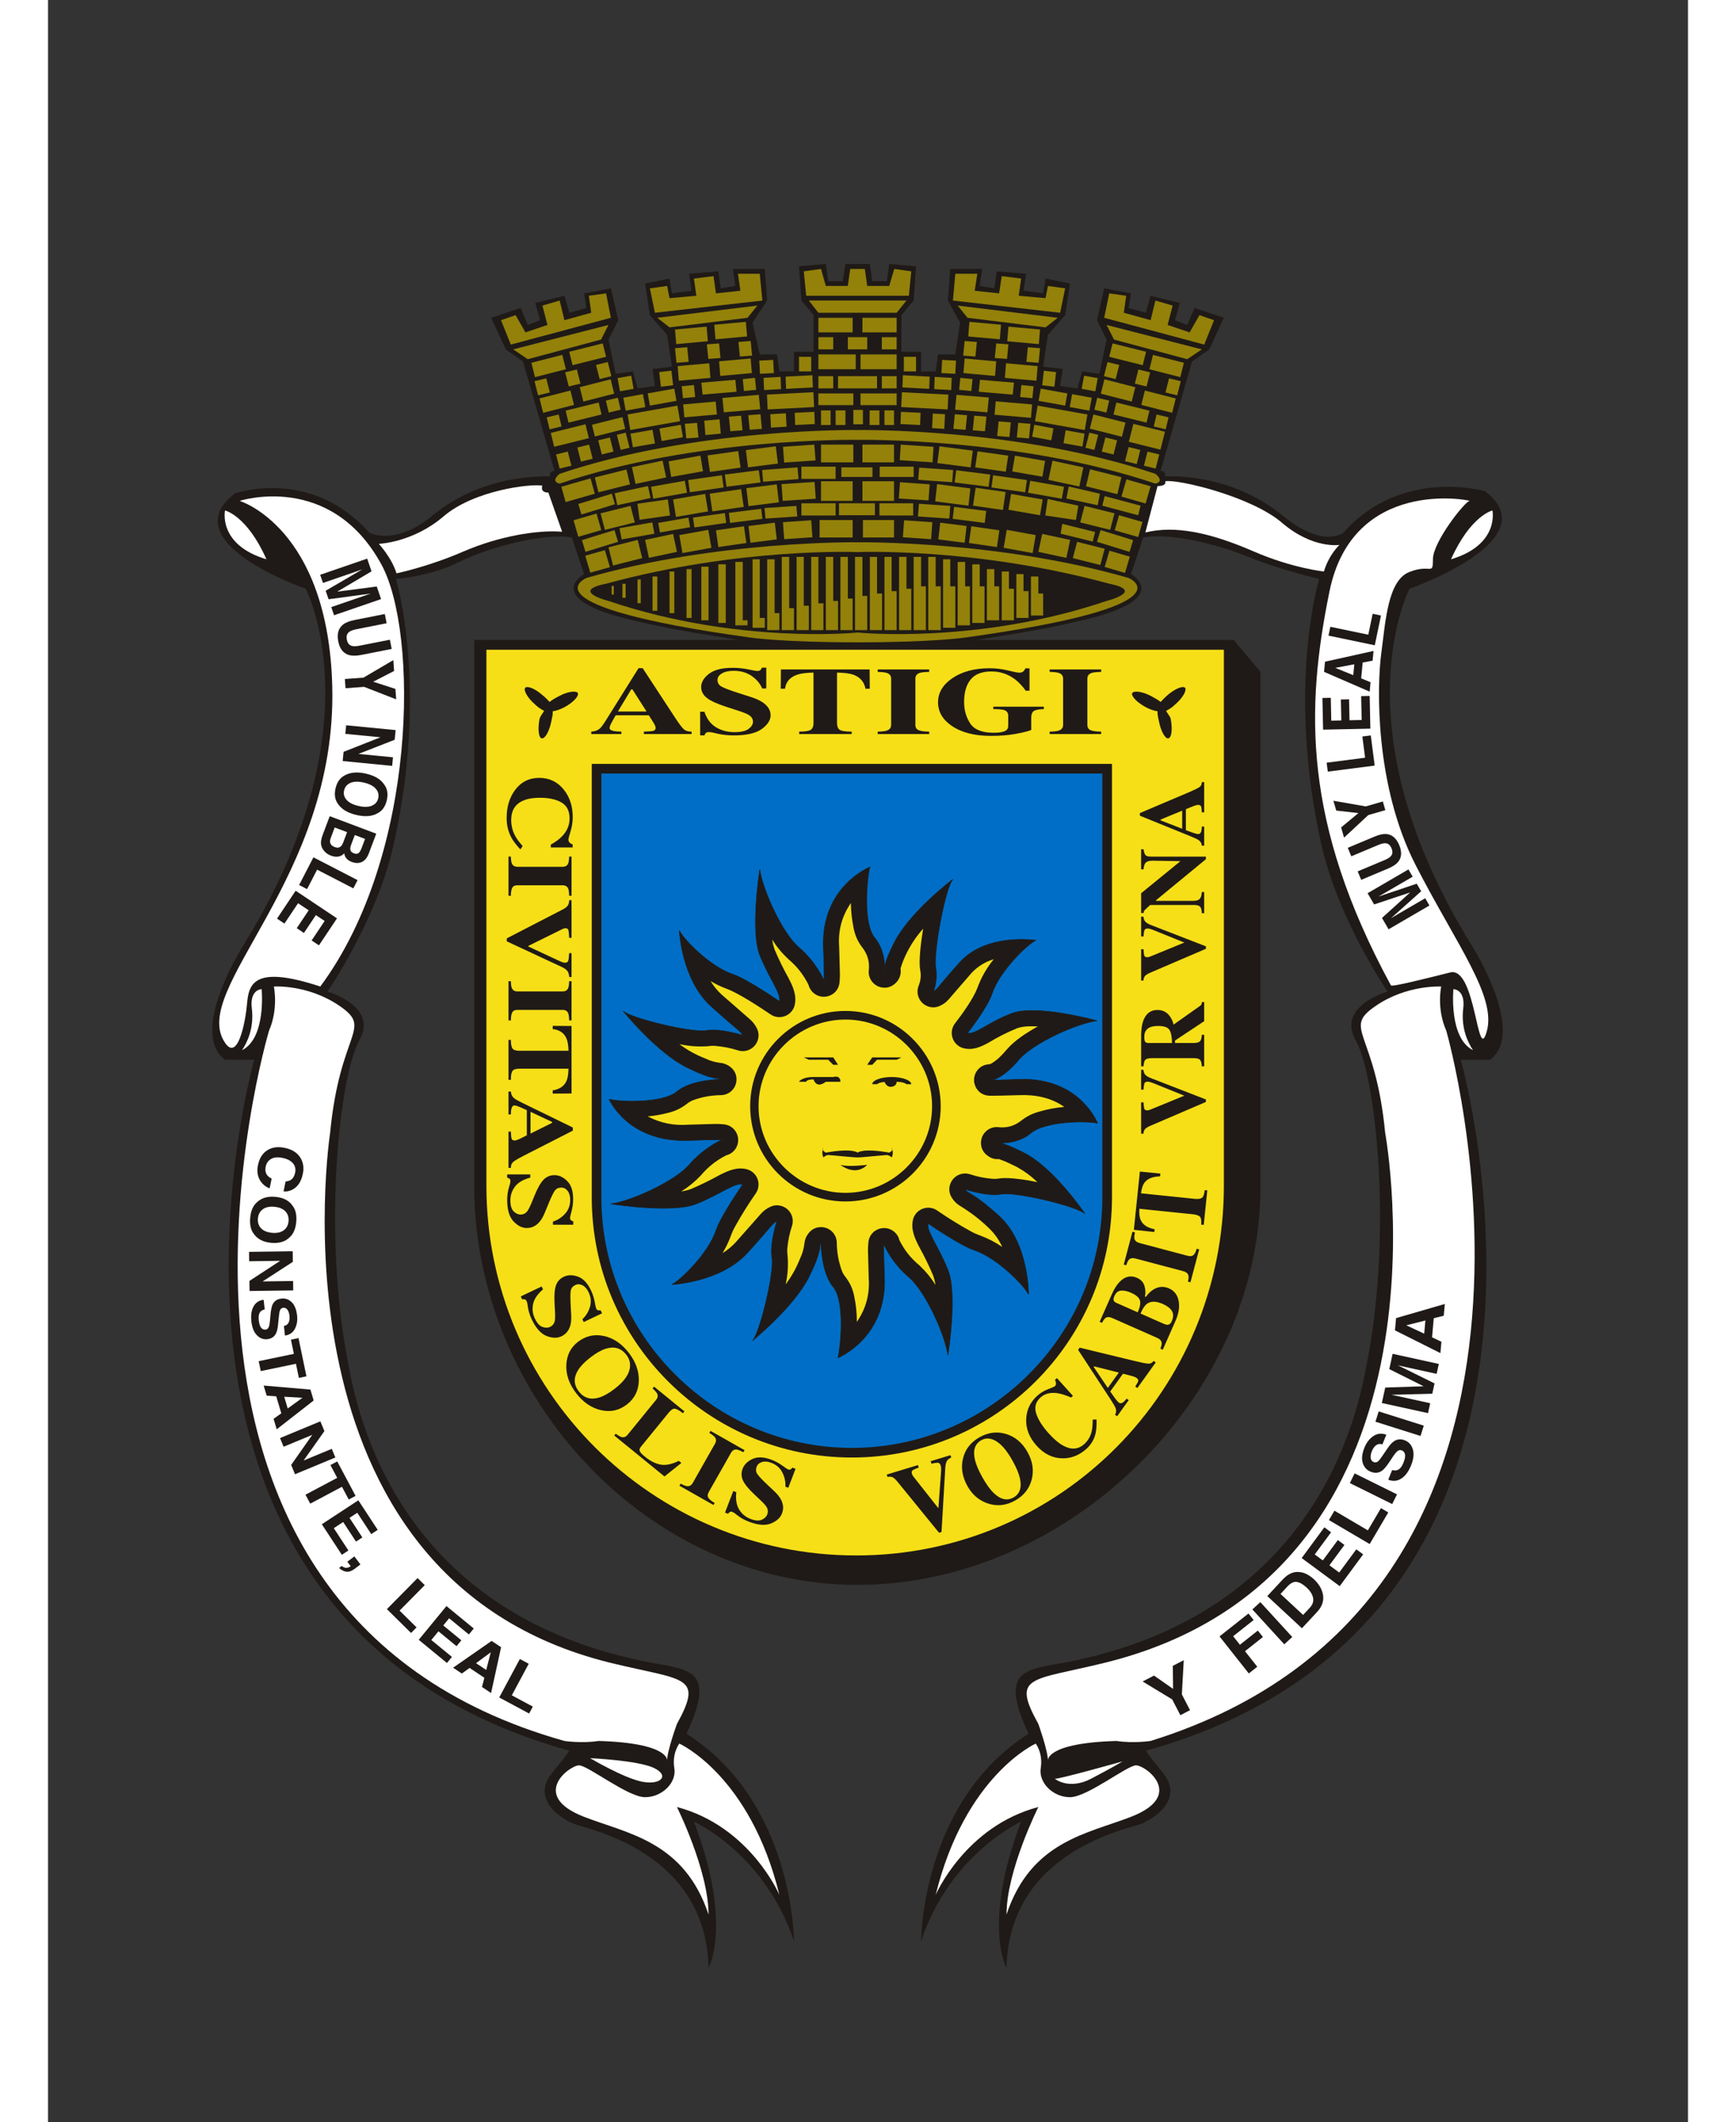 <?xml version="1.0" encoding="UTF-8"?>
<!DOCTYPE svg PUBLIC "-//W3C//DTD SVG 1.1//EN" "http://www.w3.org/Graphics/SVG/1.1/DTD/svg11.dtd">
<!-- Creator: CorelDRAW -->
<svg xmlns="http://www.w3.org/2000/svg" xml:space="preserve" width="409px" height="500px" style="shape-rendering:geometricPrecision; text-rendering:geometricPrecision; image-rendering:optimizeQuality; fill-rule:evenodd; clip-rule:evenodd"
viewBox="0 0 409 529.294"
 xmlns:xlink="http://www.w3.org/1999/xlink">
 <rect x="0" y="0" width="409" height="529.294" fill="#333333" stroke="none"/>
 <defs>
  <style type="text/css">
   <![CDATA[
    .str0 {stroke:#1F1A17;stroke-width:0.144}
    .fil0 {fill:#1F1A17}
    .fil1 {fill:white}
    .fil4 {fill:#006EC6}
    .fil3 {fill:#93810A}
    .fil2 {fill:#F6DF17}
   ]]>
  </style>
 </defs>
 <g id="Capa_x0020_1">
  <g id="_48966784">
   <path id="_49227504" class="fil0" d="M302.387 296.018c0,52.533 -47.936,99.275 -100.469,99.275 -52.593,0 -95.634,-47.041 -95.634,-99.574l0 -136.108 65.785 0c-6.746,-1.194 -14.626,-2.149 -26.207,-4.895 -23.162,-5.432 -12.178,-11.521 -12.178,-11.521l-3.044 -9.133c-6.686,-1.254 -20.715,2.388 -28.057,6.089 -7.283,3.642 -15.819,4.239 -15.819,4.239 0,0 8.238,27.162 -0.597,66.382 -4.239,18.864 -16.476,36.534 -16.476,36.534 0,0 12.835,3.641 7.94,12.178 -4.835,8.537 -9.133,46.623 -3.044,79.157 1.851,9.731 9.731,62.084 73.128,75.516 11.581,2.448 19.461,1.194 11.521,18.267 26.804,17.014 26.804,51.757 26.804,51.757 -7.283,-21.909 -24.953,-29.848 -24.953,-29.848 9.73,25.55 3.641,36.534 3.641,36.534 -0.597,-29.251 -30.445,-34.684 -33.49,-35.937 -3.044,-1.194 -10.984,-6.089 -5.492,-12.775 3.701,-4.597 4.298,-5.492 4.298,-5.492 -118.199,-32.893 -78.62,-172.344 -78.62,-172.344l-7.283 0c-9.134,-6.686 4.239,-27.997 4.239,-27.997 34.146,-54.801 15.879,-89.485 15.879,-89.485 0,0 -33.549,-11.581 -17.67,-23.759 0,0 18.864,-6.686 33.49,9.731 0,0 6.268,3.642 15.819,-4.238 13.014,-10.805 29.251,-9.731 29.251,-9.731 0,-1.85 1.194,-1.254 1.194,-1.254l-7.88 -27.401 -4.298 -3.044 -3.642 -7.88 7.343 -2.448 1.791 4.239 3.044 -1.194 -1.194 -4.298 7.283 -1.791 1.254 4.239 4.239 -1.194 -0.597 -3.641 6.686 -1.254 1.85 7.94 -2.448 4.836 1.791 8.537 4.298 -0.597 1.194 4.239 4.298 -0.597 -0.597 -4.239 4.835 -0.597 -1.194 -7.94 -4.298 -4.895 -1.194 -7.88 6.089 -1.254 0.597 3.701 4.895 -0.657 -0.597 -4.239 7.283 -0.597 0.597 4.238 3.641 -0.597 -0.597 -4.239 7.94 0 0.597 7.88 -3.641 5.492 1.791 7.94 4.298 0 0.597 4.238 3.641 0 0 -4.895 4.895 0 0 -9.134 -3.044 -3.641 -0.597 -8.536 6.686 -0.597 0.597 4.298 3.641 0 0.657 -4.298 3.045 0 3.044 0 0.597 4.298 3.642 0 0.597 -4.298 6.686 0.597 -0.597 8.536 -3.044 3.641 0 9.134 4.895 0 0 4.895 3.641 0 0.597 -4.238 4.298 0 1.194 -7.94 -3.045 -5.492 0.597 -7.88 7.94 0 -0.597 4.239 3.642 0.597 0.597 -4.238 7.342 0.597 -0.657 4.239 4.895 0.657 0.597 -3.701 6.089 1.254 -1.194 7.88 -4.298 4.895 -1.194 7.94 4.895 0.597 -0.657 4.239 4.298 0.597 1.194 -4.239 4.298 0.597 1.791 -8.537 -2.388 -4.836 1.791 -7.94 6.686 1.254 -0.597 3.641 4.298 1.194 1.194 -4.239 7.283 1.791 -1.194 4.298 3.044 1.194 1.851 -4.239 7.283 2.448 -3.641 7.88 -4.298 3.044 -7.88 27.401c0,0 1.194,-0.597 1.194,1.254 0,0 15.819,-1.254 29.251,9.731 10.328,8.477 15.223,4.238 15.223,4.238 14.625,-16.416 35.34,-10.268 35.34,-10.268 15.879,12.178 -18.864,24.297 -18.864,24.297 0,0 -18.327,34.684 15.819,89.485 0,0 13.372,21.312 4.239,27.997l-7.283 0c0,0 39.579,139.451 -78.56,172.344 0,0 0.537,0.895 4.238,5.492 5.492,6.686 -2.448,11.581 -5.492,12.775 -3.045,1.254 -32.893,6.686 -33.49,35.937 0,0 -6.089,-10.984 3.642,-36.534 0,0 -17.67,7.94 -24.953,29.848 0,0 0,-34.743 26.804,-51.757 -7.94,-17.073 -0.06,-15.819 11.581,-18.267 63.338,-13.432 71.218,-65.785 73.069,-75.516 6.089,-32.534 1.85,-70.621 -3.045,-79.157 -4.895,-8.537 7.94,-12.178 7.94,-12.178 0,0 -12.178,-17.67 -16.477,-36.534 -8.835,-39.221 -0.597,-66.382 -0.597,-66.382 0,0 -10.089,-2.388 -17.67,-5.492 -7.761,-3.224 -19.461,-6.089 -26.207,-4.835l-3.044 9.133c0,0 10.984,6.089 -12.178,11.521 -11.581,2.746 -19.461,3.701 -26.147,4.895l63.935 0 6.686 7.94 0 128.467z"/>
   <path id="_49226344" class="fil1" d="M246.332 434.872c0,0 -17.61,7.88 -24.953,37.728 0,0 7.343,-17.073 25.61,-21.909 0,0 -7.94,15.819 -7.94,26.804 6.089,-18.267 20.118,-20.117 31.042,-24.356 13.671,-5.313 3.701,-12.835 1.254,-12.835 -2.209,0 -12.178,7.94 -16.476,7.94 -4.238,0 -7.88,-3.641 -7.283,-7.283 0.597,-3.701 -1.254,-6.089 -1.254,-6.089z"/>
   <path id="_49225320" class="fil1" d="M251.043 443.612c0,0 3.495,2.957 9.14,0 5.645,-2.957 7.796,-4.301 7.796,-4.301 0,0 -17.204,4.839 -16.935,4.301z"/>
   <path id="_49224296" class="fil1" d="M135.184 438.505c0,0 8.602,5.107 13.172,5.914 4.57,0.806 6.72,-1.613 2.688,-3.494 -4.032,-1.882 -15.86,-2.419 -15.86,-2.419z"/>
   <path id="_49223112" class="fil1" d="M334.913 245.765c-22.1,-40.758 -21.236,-69.22 -15.322,-98.251 5.814,-28.543 35.013,-22.788 34.974,-22.586 -1.103,0.005 -9.168,10.22 -9.168,14.521 0,4.301 -0.538,1.075 -5.914,3.226 -5.376,2.15 -5.914,12.365 -6.989,20.43 -1.075,8.064 -1.613,32.795 8.602,52.688 10.215,19.892 20.161,32.661 17.741,41.397 -2.419,8.737 -2.688,-16.263 -9.14,-14.65 -6.452,1.613 -14.544,3.66 -14.785,3.226z"/>
   <path id="_49222000" class="fil1" d="M276.718 121.227l-3.045 11.581c7.477,-1.827 16.153,0.023 26.923,4.686 9.731,4.239 17.61,5.045 17.61,5.045 1.254,-4.238 3.881,-6.632 3.881,-6.632 0,0 -6.608,1.074 -14.291,-5.48 -7.629,-6.608 -26.124,-10.99 -29.169,-10.393 0,0 0.538,1.194 -1.91,1.194z"/>
   <path id="_49220688" class="fil1" d="M124.78 122.85l3.438 9.778c-6.017,-0.537 -15.903,1.128 -24.66,4.943 -8.811,3.815 -16.657,5.427 -16.657,5.427 -1.128,-3.815 -4.405,-7.36 -4.405,-7.36 0,0 8.436,-0.27 16.119,-6.824 7.683,-6.608 21.92,-8.22 24.66,-7.683 0,0 -0.699,1.719 1.504,1.719z"/>
   <path id="_49219304" class="fil1" d="M47.782 124.928c0,0 22.088,6.626 23.103,46.265 1.194,48.115 -35.878,75.516 -26.744,88.888 3.164,4.716 5.074,-5.014 5.492,-9.73 0.418,-5.014 1.791,-9.731 18.267,-4.298 24.356,-32.833 24.485,-88.409 15.223,-105.305 -12.722,-23.207 -35.34,-15.819 -35.34,-15.819z"/>
   <path id="_49218312" class="fil1" d="M44.14 127.316c0,0 -1.851,8.537 10.328,12.178 -4.835,-10.924 -10.328,-12.178 -10.328,-12.178z"/>
   <path id="_49217240" class="fil1" d="M360.232 127.316c0,0 1.851,8.537 -10.327,12.178 4.895,-10.924 10.327,-12.178 10.327,-12.178z"/>
   <path id="_49216216" class="fil1" d="M350.502 246.709c0,0 -1.194,12.178 4.895,15.223 -1.254,-1.851 -3.044,-5.492 -2.447,-10.387 0.597,-4.835 -2.448,-4.835 -2.448,-4.835z"/>
   <path id="_49215192" class="fil1" d="M53.274 246.709c0,0 1.194,12.178 -4.895,15.223 1.254,-1.851 3.044,-5.492 2.448,-10.387 -0.597,-4.835 2.448,-4.835 2.448,-4.835z"/>
   <path id="_49214168" class="fil2" d="M293.253 295.72c0,50.921 -40.773,92.231 -91.694,92.231 -50.861,0 -92.231,-41.31 -92.231,-92.231l0 -133.66 183.924 0 0 133.66z"/>
   <path id="_49213024" class="fil1" d="M157.444 434.872c0,0 17.67,7.88 24.953,37.728 0,0 -7.283,-17.073 -25.55,-21.909 0,0 7.88,15.819 7.88,26.804 -6.089,-18.267 -20.117,-20.117 -31.042,-24.356 -13.671,-5.313 -3.642,-12.835 -1.254,-12.835 2.209,0 12.178,7.94 16.476,7.94 4.239,0 7.94,-3.641 7.283,-7.283 -0.597,-3.701 1.254,-6.089 1.254,-6.089z"/>
   <path id="_49211840" class="fil1" d="M128.79 434.216c0,0 4.298,0.657 8.537,0 17.79,0.537 17.073,4.895 17.073,4.895 0,-2.448 2.448,-9.134 2.448,-9.134 6.686,-12.178 1.97,-10.745 -16.476,-15.223 -87.097,-21.312 -70.024,-132.168 -70.024,-132.168 2.447,-25.55 10.745,-25.908 2.447,-31.639 -7.94,-5.492 -16.476,-4.895 -16.476,-4.895 0,0 1.194,5.492 -1.194,10.984 0,0 -43.28,144.346 73.665,177.179z"/>
   <path id="_49209920" class="fil1" d="M274.986 434.216c0,0 -4.238,0.657 -8.537,0 -17.789,0.537 -17.073,4.895 -17.073,4.895 0,-2.448 -2.388,-9.134 -2.388,-9.134 -6.746,-12.178 -2.021,-10.709 16.416,-15.223 90.432,-22.136 70.083,-132.168 70.083,-132.168 -2.447,-25.55 -10.805,-25.908 -2.447,-31.639 7.754,-5.404 16.416,-4.895 16.416,-4.895 0,0 -1.194,5.492 1.254,10.984 0,0 40.878,141.496 -73.725,177.179z"/>
   <path id="_49169120" class="fil0" d="M339.717 222.59l-8.99 2.987 -1.629 -2.797 10.19 -5.934 1.055 1.812 -6.893 4.014 -0.837 0.479 -0.83 0.475 9.577 -3.219 1.099 1.888 -7.533 6.729 0.822 -0.487 0.829 -0.492 6.893 -4.014 1.055 1.812 -10.19 5.934 -1.647 -2.828 7.027 -6.358zm-5.527 -5.954l-6.682 2.807 -0.885 -2.108 6.682 -2.807c0.748,-0.314 1.26,-0.624 1.536,-0.93 0.504,-0.507 0.579,-1.183 0.224,-2.028 -0.353,-0.839 -0.886,-1.257 -1.602,-1.252 -0.412,-0.017 -0.992,0.131 -1.739,0.445l-6.682 2.807 -0.886 -2.108 6.683 -2.807c1.156,-0.485 2.124,-0.699 2.906,-0.642 1.437,0.115 2.516,1.032 3.238,2.752 0.722,1.72 0.623,3.135 -0.299,4.246 -0.507,0.598 -1.337,1.14 -2.493,1.626zm-7.38 -13.842l-5.529 -0.628 -0.709 -2.449 8.071 1.413 4.257 -1.232 0.625 2.161 -4.257 1.232 -6.034 5.625 -0.737 -2.547 4.312 -3.575zm4.058 -11.848l-11.695 1.508 -0.288 -2.231 9.592 -1.237 -0.682 -5.289 2.102 -0.271 0.97 7.521zm-13.036 -16.854l2.088 -0.045 0.123 5.697 2.503 -0.054 -0.113 -5.229 2.047 -0.044 0.113 5.229 3.031 -0.065 -0.128 -5.96 2.12 -0.046 0.176 8.158 -11.789 0.254 -0.17 -7.895zm3.21 -7.514l4.489 1.819 0.257 -2.72 -4.746 0.901zm8.576 5.926l-11.377 -4.937 0.24 -2.531 12.099 -2.685 -0.23 2.429 -2.479 0.463 -0.374 3.949 2.343 0.97 -0.222 2.342zm1.273 -11.563l-11.543 -2.408 0.46 -2.202 9.468 1.975 1.089 -5.221 2.075 0.433 -1.548 7.423z"/>
   <path id="_49168344" class="fil0" d="M329.619 385.108l-10.163 -5.98 1.376 -2.34 8.336 4.905 3.262 -5.545 1.827 1.075 -4.639 7.884zm-3.752 -17.624l10.568 5.231 -1.196 2.417 -10.568 -5.231 1.196 -2.417zm8.386 1.573l0.968 -2.403c0.53,0.125 0.964,0.126 1.302,0.002 0.615,-0.227 1.122,-0.837 1.521,-1.829 0.239,-0.594 0.374,-1.1 0.404,-1.519 0.056,-0.795 -0.226,-1.317 -0.844,-1.566 -0.361,-0.145 -0.711,-0.084 -1.049,0.185 -0.333,0.271 -0.725,0.75 -1.174,1.437l-0.773 1.171c-0.762,1.15 -1.39,1.904 -1.885,2.262 -0.832,0.609 -1.784,0.697 -2.858,0.265 -0.98,-0.395 -1.635,-1.115 -1.968,-2.161 -0.332,-1.046 -0.192,-2.329 0.421,-3.849 0.511,-1.27 1.253,-2.23 2.225,-2.88 0.972,-0.65 2.048,-0.763 3.228,-0.339l-0.974 2.42c-0.676,-0.221 -1.27,-0.094 -1.785,0.383 -0.341,0.319 -0.629,0.77 -0.864,1.353 -0.261,0.649 -0.351,1.214 -0.269,1.697 0.081,0.483 0.335,0.81 0.761,0.981 0.391,0.157 0.759,0.084 1.106,-0.22 0.228,-0.193 0.589,-0.656 1.085,-1.387l1.289 -1.894c0.565,-0.83 1.106,-1.41 1.624,-1.74 0.804,-0.512 1.694,-0.572 2.668,-0.18 0.999,0.403 1.66,1.158 1.981,2.266 0.321,1.108 0.173,2.431 -0.447,3.967 -0.632,1.57 -1.454,2.673 -2.467,3.31 -1.013,0.637 -2.088,0.727 -3.226,0.268zm-2.383 -17.035l11.244 3.553 -0.813 2.571 -11.244 -3.553 0.813 -2.571zm11.193 -6.27l-8.555 -4.276 0.836 -3.814 11.518 2.525 -0.542 2.471 -7.791 -1.708 -0.94 -0.215 -0.932 -0.213 9.14 4.521 -0.564 2.574 -10.189 0.265 0.936 0.196 0.943 0.198 7.791 1.708 -0.542 2.471 -11.518 -2.525 0.846 -3.856 9.563 -0.321zm-4.314 -15.202l4.472 2.082 0.295 -3.283 -4.766 1.201zm8.511 6.931l-11.331 -5.671 0.274 -3.055 12.156 -3.528 -0.263 2.932 -2.489 0.617 -0.428 4.766 2.334 1.112 -0.254 2.827zm-66.673 83.753l-0.067 -5.748 2.732 -1.414 -0.476 8.533 2.037 3.936 -2.411 1.247 -2.037 -3.936 -7.375 -4.471 2.841 -1.47 4.756 3.322zm18.885 -3.855l-7.302 -9.239 7.226 -5.71 1.285 1.626 -5.11 4.038 1.681 2.128 4.474 -3.536 1.27 1.607 -4.473 3.536 3.066 3.879 -2.116 1.672zm2.878 -17.788l7.96 8.7 -1.989 1.821 -7.96 -8.7 1.99 -1.82zm6.733 -3.877l-1.703 1.834 5.639 5.238 1.703 -1.834c0.872,-0.938 1.059,-1.983 0.563,-3.134 -0.273,-0.631 -0.728,-1.242 -1.365,-1.833 -0.879,-0.817 -1.695,-1.292 -2.448,-1.426 -0.753,-0.134 -1.549,0.251 -2.389,1.155zm-1.189 -1.73c0.556,-0.582 1.074,-1.015 1.555,-1.298 0.819,-0.482 1.686,-0.683 2.602,-0.602 0.738,0.068 1.413,0.274 2.025,0.618 0.612,0.344 1.145,0.727 1.598,1.148 1.149,1.067 1.886,2.225 2.211,3.473 0.435,1.687 -0.016,3.249 -1.351,4.687l-3.808 4.1 -8.64 -8.025 3.809 -4.1zm10.421 -13.051l1.68 1.24 -4.081 5.531 2.015 1.487 3.746 -5.078 1.648 1.216 -3.746 5.078 2.44 1.8 4.27 -5.787 1.706 1.259 -5.845 7.921 -9.489 -7.001 5.656 -7.666z"/>
   <path id="_49170976" class="fil0" d="M59.011 286.286c1.863,0.381 3.186,1.225 3.969,2.534 0.682,1.138 0.872,2.448 0.57,3.929 -0.405,1.982 -1.29,3.31 -2.654,3.986 -0.765,0.371 -1.484,0.507 -2.157,0.408l0.503 -2.461c0.544,-0.055 0.972,-0.182 1.284,-0.379 0.555,-0.353 0.922,-0.969 1.102,-1.848 0.183,-0.895 0,-1.668 -0.548,-2.318 -0.548,-0.651 -1.421,-1.098 -2.617,-1.342 -1.197,-0.245 -2.149,-0.155 -2.857,0.27 -0.708,0.424 -1.147,1.057 -1.319,1.899 -0.176,0.863 -0.055,1.573 0.364,2.13 0.224,0.307 0.594,0.598 1.11,0.876l-0.498 2.437c-1.12,-0.451 -1.954,-1.189 -2.504,-2.214 -0.55,-1.025 -0.685,-2.223 -0.405,-3.591 0.346,-1.694 1.11,-2.925 2.293,-3.693 1.187,-0.767 2.642,-0.975 4.365,-0.623zm-6.669 17.6c-0.093,0.991 0.163,1.808 0.771,2.452 0.607,0.644 1.521,1.024 2.742,1.139 1.216,0.115 2.184,-0.088 2.903,-0.607 0.719,-0.519 1.126,-1.274 1.219,-2.265 0.093,-0.99 -0.163,-1.812 -0.77,-2.464 -0.606,-0.653 -1.52,-1.036 -2.741,-1.151 -1.221,-0.115 -2.19,0.091 -2.908,0.619 -0.718,0.528 -1.123,1.287 -1.217,2.277zm3.277 6.092c-1.947,-0.184 -3.381,-0.928 -4.301,-2.232 -0.758,-0.983 -1.057,-2.33 -0.895,-4.041 0.161,-1.711 0.706,-2.978 1.635,-3.802 1.149,-1.115 2.697,-1.581 4.644,-1.397 1.986,0.187 3.42,0.934 4.301,2.24 0.758,0.983 1.057,2.33 0.895,4.041 -0.161,1.71 -0.706,2.978 -1.635,3.802 -1.109,1.113 -2.657,1.576 -4.643,1.389zm-5.49 2.251l10.889 -0.147 0.036 2.634 -7.537 4.89 7.602 -0.103 0.032 2.34 -10.889 0.147 -0.034 -2.512 7.669 -5.014 -7.735 0.105 -0.032 -2.341zm3.64 11.959l0.271 2.382c-0.486,0.132 -0.838,0.322 -1.058,0.572 -0.399,0.456 -0.543,1.175 -0.431,2.158 0.067,0.589 0.18,1.06 0.339,1.414 0.304,0.671 0.762,0.972 1.374,0.903 0.357,-0.041 0.614,-0.245 0.77,-0.613 0.152,-0.368 0.259,-0.93 0.322,-1.686l0.113 -1.293c0.113,-1.272 0.292,-2.162 0.537,-2.671 0.408,-0.862 1.142,-1.353 2.205,-1.473 0.969,-0.11 1.818,0.187 2.548,0.892 0.729,0.705 1.18,1.811 1.351,3.319 0.143,1.258 -0.038,2.366 -0.541,3.324 -0.504,0.957 -1.328,1.523 -2.473,1.697l-0.273 -2.398c0.646,-0.117 1.073,-0.483 1.281,-1.098 0.137,-0.41 0.173,-0.903 0.107,-1.481 -0.073,-0.643 -0.249,-1.143 -0.527,-1.499 -0.278,-0.357 -0.628,-0.511 -1.049,-0.464 -0.387,0.044 -0.654,0.266 -0.802,0.666 -0.1,0.257 -0.19,0.793 -0.271,1.607l-0.214 2.109c-0.093,0.924 -0.278,1.635 -0.554,2.131 -0.428,0.771 -1.124,1.211 -2.088,1.321 -0.989,0.113 -1.857,-0.212 -2.605,-0.972 -0.748,-0.76 -1.209,-1.902 -1.382,-3.426 -0.177,-1.556 0.006,-2.816 0.548,-3.78 0.542,-0.964 1.376,-1.511 2.502,-1.639zm8.698 9.552l1.98 9.534 -1.888 0.392 -0.731 -3.521 -8.775 1.822 -0.514 -2.475 8.775 -1.822 -0.734 -3.538 1.888 -0.392zm0.983 14.885l-4.549 -0.261 0.871 2.923 3.678 -2.662zm-9.674 -3.048l11.662 1 0.811 2.72 -9.221 7.191 -0.778 -2.61 1.924 -1.382 -1.265 -4.244 -2.383 -0.158 -0.75 -2.517zm4.083 13.097l10.059 -4.173 1.009 2.433 -5.188 7.335 7.022 -2.913 0.897 2.162 -10.059 4.173 -0.962 -2.32 5.264 -7.499 -7.145 2.964 -0.897 -2.162zm14.268 5.822l4.572 8.597 -1.703 0.905 -1.689 -3.175 -7.913 4.208 -1.187 -2.232 7.913 -4.208 -1.696 -3.19 1.702 -0.905zm10.095 17.071l-1.613 1.057 -3.488 -5.319 -1.934 1.268 3.202 4.883 -1.582 1.037 -3.202 -4.883 -2.341 1.536 3.649 5.565 -1.637 1.074 -4.995 -7.618 9.107 -5.972 4.834 7.372zm-9.623 9.496l0.648 -0.49c0.376,0.301 0.741,0.456 1.094,0.466 0.353,0.009 0.737,-0.124 1.153,-0.398l-0.852 -1.125 1.755 -1.329 1.516 2.003 -1.519 1.151c-0.267,0.202 -0.575,0.374 -0.925,0.516 -0.35,0.142 -0.711,0.187 -1.084,0.135 -0.402,-0.057 -0.778,-0.197 -1.128,-0.419 -0.351,-0.222 -0.57,-0.392 -0.659,-0.509zm11.913 10.272l7.653 -7.748 1.787 1.765 -6.277 6.355 4.235 4.184 -1.376 1.393 -6.022 -5.949zm21.665 4.832l-1.224 1.49 -4.916 -4.038 -1.468 1.787 4.512 3.706 -1.201 1.462 -4.512 -3.706 -1.777 2.164 5.142 4.224 -1.243 1.513 -7.039 -5.782 6.912 -8.415 6.812 5.596zm4.234 5.944l-3.666 2.706 2.538 1.692 1.129 -4.398zm-9.389 3.836l9.61 -6.681 2.361 1.574 -2.499 11.423 -2.266 -1.511 0.597 -2.292 -3.684 -2.457 -1.934 1.401 -2.185 -1.457zm11.503 7.425l5.149 -9.596 2.213 1.188 -4.224 7.871 5.246 2.815 -0.926 1.725 -7.459 -4.003z"/>
   <path id="_49168200" class="fil0" d="M72.116 147.569l9.865 -1.288 1.079 3.137 -11.722 4.033 -0.699 -2.032 7.929 -2.728 0.961 -0.323 0.953 -0.32 -10.517 1.409 -0.728 -2.117 9.163 -5.346 -0.948 0.334 -0.956 0.337 -7.929 2.728 -0.699 -2.032 11.722 -4.033 1.091 3.172 -8.564 5.069zm4.4 7.055l7.475 -1.477 0.454 2.299 -7.475 1.477c-0.836,0.165 -1.429,0.374 -1.779,0.626 -0.628,0.409 -0.851,1.074 -0.669,1.995 0.181,0.916 0.639,1.443 1.376,1.583 0.42,0.1 1.048,0.068 1.884,-0.098l7.475 -1.477 0.454 2.299 -7.475 1.477c-1.293,0.255 -2.335,0.275 -3.126,0.06 -1.452,-0.405 -2.363,-1.546 -2.733,-3.421 -0.371,-1.876 0.038,-3.28 1.225,-4.211 0.65,-0.5 1.621,-0.877 2.914,-1.133zm4.575 15.406l5.545 1.792 0.192 2.606 -7.987 -3.115 -4.647 0.341 -0.169 -2.3 4.647 -0.341 7.437 -4.375 0.199 2.711 -5.217 2.681zm-6.74 10.863l12.338 1.202 -0.235 2.407 -9.039 3.536 8.613 0.839 -0.208 2.139 -12.338 -1.202 0.224 -2.295 9.201 -3.632 -8.764 -0.854 0.208 -2.139zm-0.508 16.23c-0.207,0.89 -0.003,1.682 0.613,2.376 0.616,0.694 1.603,1.199 2.963,1.516 1.354,0.315 2.462,0.297 3.324,-0.053 0.861,-0.351 1.396,-0.971 1.603,-1.86 0.207,-0.89 0.004,-1.685 -0.61,-2.387 -0.614,-0.701 -1.601,-1.211 -2.961,-1.527 -1.36,-0.316 -2.47,-0.296 -3.33,0.063 -0.861,0.358 -1.394,0.983 -1.601,1.872zm3.053 6.138c-2.168,-0.504 -3.702,-1.433 -4.602,-2.785 -0.75,-1.031 -0.947,-2.314 -0.589,-3.85 0.357,-1.537 1.1,-2.602 2.229,-3.195 1.406,-0.821 3.192,-0.979 5.36,-0.475 2.212,0.515 3.745,1.445 4.6,2.793 0.75,1.03 0.947,2.314 0.589,3.851 -0.357,1.536 -1.1,2.601 -2.229,3.195 -1.361,0.826 -3.147,0.982 -5.359,0.468zm1.312 8.244l0.855 -2.271 -2.558 -0.963 -0.955 2.537c-0.17,0.453 -0.213,0.857 -0.128,1.212 0.085,0.355 0.372,0.624 0.86,0.808 0.54,0.203 0.968,0.151 1.282,-0.158 0.242,-0.277 0.457,-0.666 0.645,-1.165zm-4.592 -1.385l0.968 -2.572 -3.093 -1.165 -0.955 2.537c-0.171,0.453 -0.235,0.831 -0.194,1.135 0.08,0.552 0.476,0.963 1.19,1.232 0.603,0.227 1.101,0.161 1.494,-0.198 0.219,-0.2 0.416,-0.523 0.59,-0.97zm6.348 2.83c-0.498,1.258 -1.247,2 -2.249,2.226 -0.613,0.132 -1.263,0.069 -1.95,-0.19 -0.708,-0.267 -1.218,-0.64 -1.528,-1.12 -0.175,-0.269 -0.297,-0.613 -0.366,-1.034 -0.414,0.447 -0.905,0.717 -1.473,0.81 -0.568,0.093 -1.186,0.014 -1.852,-0.237 -0.687,-0.259 -1.246,-0.645 -1.675,-1.159 -0.288,-0.333 -0.5,-0.692 -0.636,-1.08 -0.158,-0.439 -0.206,-0.903 -0.141,-1.393 0.065,-0.49 0.197,-1 0.395,-1.527l1.762 -4.681 11.602 4.368 -1.889 5.018zm-13.776 0.879l11.013 5.69 -1.059 2.049 -9.033 -4.667 -2.509 4.856 -1.98 -1.023 3.568 -6.905zm1.378 21.95l-1.825 -1.219 3.244 -4.857 -2.189 -1.462 -2.978 4.458 -1.79 -1.196 2.978 -4.458 -2.651 -1.77 -3.394 5.081 -1.853 -1.238 4.646 -6.955 10.309 6.886 -4.496 6.731z"/>
   <path id="_49164416" class="fil3" d="M201.918 137.703c0,0 29.192,-1.254 62.741,7.88 9.134,1.851 -0.657,4.298 -0.657,4.298 -32.236,10.924 -62.084,7.88 -62.084,7.88 0,0 -29.848,3.044 -62.144,-7.88 0,0 -9.731,-2.448 -0.597,-4.298 33.489,-9.133 62.741,-7.88 62.741,-7.88zm-9.79 -58.443l8.537 0 0 3.641 -8.537 0 0 -3.641zm0 4.835l3.701 0 0 3.044 -3.701 0 0 -3.044zm7.343 0l4.835 0 0 3.044 -4.835 0 0 -3.044zm-7.343 4.298l9.313 0 0 3.701 -9.313 0 0 -3.701zm-4.835 0.597l3.044 0 0 3.641 -3.044 0 0 -3.641zm4.835 4.835l3.701 0 0 3.044 -3.701 0 0 -3.044zm4.895 0l9.73 0 0 3.044 -9.73 0 0 -3.044zm-4.895 4.298l8.716 0 0 2.925 -8.716 0 0 -2.925zm0.657 4.239l2.388 0 0 3.641 -2.388 0 0 -3.641zm3.641 0l2.448 0 0 3.641 -2.448 0 0 -3.641zm-12.476 -8.417l6.686 -0.358 0.12 3.045 -6.686 0.358 -0.119 -3.044zm-4.656 4.477l11.581 -0.597 0.179 3.701 -11.581 0.597 -0.179 -3.701zm-0.836 -4.179l4.238 -0.239 0.119 3.044 -4.238 0.239 -0.119 -3.044zm1.672 9.074l3.88 -0.239 0.179 3.343 -3.88 0.239 -0.179 -3.343zm6.089 -0.358l4.895 -0.239 0.119 3.045 -4.895 0.239 -0.119 -3.044zm-8.835 -13.014l3.462 -0.179 0.179 3.283 -3.462 0.179 -0.179 -3.283zm-10.029 0.179l7.88 -0.716 0.298 3.641 -7.88 0.716 -0.299 -3.642zm5.91 4.418l3.045 -0.298 0.298 2.985 -3.044 0.298 -0.299 -2.985zm-10.327 0.896l8.477 -0.716 0.298 2.985 -8.477 0.716 -0.298 -2.985zm5.253 3.82l9.074 -0.776 0.358 3.582 -9.074 0.776 -0.358 -3.582zm6.447 4.298l3.044 -0.239 0.358 3.641 -3.045 0.239 -0.358 -3.642zm-4.835 0.358l3.045 -0.239 0.358 3.642 -3.045 0.239 -0.358 -3.642zm-12.775 -12.596l7.88 -0.716 0.298 3.642 -7.88 0.716 -0.299 -3.642zm1.015 5.015l3.045 -0.299 0.298 2.985 -3.044 0.299 -0.299 -2.985zm0.358 4.537l8.119 -0.716 0.299 3.224 -8.119 0.716 -0.299 -3.224zm5.253 4.059l3.821 -0.358 0.299 3.582 -3.821 0.358 -0.299 -3.582zm-4.835 0.776l3.044 -0.239 0.358 3.642 -3.044 0.239 -0.358 -3.642zm5.492 -19.819l3.044 -0.239 0.358 3.641 -3.044 0.239 -0.358 -3.642zm-7.94 0.955l3.045 -0.239 0.358 3.641 -3.045 0.239 -0.358 -3.641zm15.819 -1.552l3.045 -0.239 0.358 3.641 -3.044 0.239 -0.358 -3.642zm-6.029 -4.298l7.88 -0.716 0.299 3.641 -7.88 0.716 -0.298 -3.642zm-9.79 1.194l7.88 -0.716 0.299 3.642 -7.88 0.716 -0.299 -3.642zm-4.418 -2.925l3.044 2.388 19.461 -2.388 2.448 -3.044 -24.953 3.044zm26.207 -4.298l-26.804 3.045 -1.254 -6.089 4.298 -0.597 0.597 3.044 6.686 -0.597 -0.597 -4.298 4.895 -0.597 0.597 4.298 6.089 -0.657 -0.597 -4.239 5.432 0 0.657 6.686zm-25.729 17.849l3.045 -0.358 0.418 3.641 -3.044 0.358 -0.418 -3.641zm-2.865 5.313l6.626 -1.194 0.537 3.044 -6.626 1.194 -0.537 -3.044zm-5.014 5.253l12.417 -2.209 0.657 3.88 -12.417 2.209 -0.657 -3.88zm-1.075 -4.179l4.895 -0.895 0.597 3.224 -4.895 0.895 -0.597 -3.224zm1.791 8.955l5.492 -0.955 0.597 3.403 -5.492 0.955 -0.597 -3.403zm7.223 -1.254l5.313 -0.955 0.537 3.104 -5.313 0.955 -0.537 -3.104zm-10.447 -12.596l3.403 -0.597 0.597 3.283 -3.403 0.597 -0.597 -3.283zm-9.432 2.268l7.701 -1.97 0.895 3.582 -7.701 1.97 -0.895 -3.582zm6.507 3.343l2.985 -0.716 0.716 2.985 -2.985 0.716 -0.716 -2.985zm-10.029 2.507l8.238 -2.03 0.716 2.985 -8.238 2.03 -0.716 -2.985zm6.567 3.522l7.581 -1.91 0.716 2.925 -7.581 1.91 -0.716 -2.925zm6.208 2.507l2.209 -0.537 0.955 3.761 -2.209 0.537 -0.955 -3.761zm-4.656 1.373l2.925 -0.716 0.895 3.522 -2.925 0.716 -0.895 -3.522zm-14.626 -10.447l7.701 -1.97 0.895 3.582 -7.701 1.97 -0.895 -3.582zm1.791 4.716l2.985 -0.716 0.716 2.985 -2.985 0.716 -0.716 -2.985zm1.015 3.88l8.656 -2.149 0.836 3.462 -8.656 2.149 -0.836 -3.462zm6.626 3.642l2.925 -0.716 0.895 3.522 -2.925 0.716 -0.895 -3.522zm-5.313 1.731l2.925 -0.716 0.895 3.522 -2.925 0.716 -0.895 -3.522zm2.269 -20.476l2.925 -0.717 0.896 3.522 -2.925 0.716 -0.895 -3.522zm-7.641 2.208l2.925 -0.716 0.895 3.522 -2.925 0.716 -0.895 -3.522zm15.342 -4.059l2.925 -0.716 0.895 3.522 -2.925 0.716 -0.895 -3.522zm-6.686 -3.284l8.357 -2.089 0.836 3.343 -8.358 2.089 -0.836 -3.343zm-9.432 2.746l7.701 -1.97 0.896 3.582 -7.701 1.97 -0.895 -3.582zm-4.537 -3.343l3.642 2.448 18.267 -4.895 1.85 -3.642 -23.759 6.089zm23.162 -13.969l1.194 6.089 -24.953 6.686 -2.448 -6.089 3.642 -1.254 2.448 4.298 5.492 -1.851 -1.254 -4.835 4.298 -1.254 1.194 4.895 6.686 -1.85 -0.597 -4.239 4.298 -0.597zm53.607 37.728l8.059 0 0 4.418 -8.059 0 0 -4.418zm-4.895 5.492l8.537 0 0 3.045 -8.537 0 0 -3.045zm4.895 3.642l7.88 0 0 4.895 -7.88 0 0 -4.895zm-4.895 5.492l8.537 0 0 3.045 -8.537 0 0 -3.045zm4.537 4.179l8.238 0 0 4.358 -8.238 0 0 -4.358zm-9.133 -18.267l7.82 -0.537 0.298 3.94 -7.82 0.537 -0.299 -3.94zm-5.194 5.791l8.835 -0.657 0.239 2.925 -8.835 0.656 -0.239 -2.925zm4.835 3.522l8.238 -0.537 0.299 4.179 -8.238 0.537 -0.299 -4.179zm-4.238 5.97l7.939 -0.537 0.239 2.627 -7.94 0.537 -0.239 -2.627zm4.597 3.522l7.044 -0.478 0.298 4.239 -7.044 0.478 -0.299 -4.239zm-9.253 -17.969l7.462 -0.955 0.537 4.298 -7.462 0.955 -0.537 -4.298zm-5.253 6.089l8.477 -1.075 0.418 3.044 -8.477 1.075 -0.418 -3.044zm5.373 3.403l7.582 -0.955 0.537 4.477 -7.581 0.955 -0.537 -4.477zm-4.358 6.149l8.059 -1.015 0.298 2.507 -8.059 1.015 -0.299 -2.507zm4.895 3.283l6.567 -0.836 0.478 4.179 -6.567 0.836 -0.477 -4.179zm-10.208 -17.61l7.641 -1.075 0.597 4.119 -7.641 1.075 -0.597 -4.119zm-4.835 6.149l8.417 -1.194 0.418 3.044 -8.417 1.194 -0.418 -3.044zm5.373 3.403l7.82 -1.134 0.657 4.418 -7.82 1.134 -0.657 -4.418zm-4.179 5.97l7.94 -1.134 0.358 2.448 -7.94 1.134 -0.358 -2.448zm5.731 3.164l6.984 -1.015 0.597 4.179 -6.984 1.015 -0.597 -4.179zm-11.82 -17.193l7.94 -1.433 0.657 3.88 -7.94 1.433 -0.657 -3.88zm-4.358 6.328l8.417 -1.492 0.537 2.985 -8.417 1.493 -0.537 -2.985zm5.492 3.164l7.999 -1.373 0.716 4.358 -7.999 1.373 -0.716 -4.358zm-3.701 5.85l7.522 -1.313 0.418 2.388 -7.522 1.313 -0.418 -2.388zm5.253 3.045l7.223 -1.313 0.776 4.477 -7.223 1.313 -0.776 -4.477zm-11.82 -16.954l7.641 -1.612 0.895 4.179 -7.641 1.612 -0.895 -4.179zm-4.298 6.507l8.298 -1.791 0.657 2.985 -8.298 1.791 -0.657 -2.985zm5.671 2.627l7.582 -1.075 0.537 4 -7.582 1.075 -0.537 -4zm-4.477 6.089l8.178 -1.433 0.537 2.806 -8.178 1.433 -0.537 -2.806zm6.388 2.925l6.984 -1.492 0.955 4.477 -6.984 1.493 -0.955 -4.477zm-12.536 -15.581l7.88 -1.97 0.895 3.701 -7.88 1.97 -0.895 -3.701zm-4.119 6.626l8.357 -2.567 0.776 2.626 -8.357 2.567 -0.776 -2.627zm5.552 2.328l7.462 -1.851 1.075 4.119 -7.462 1.85 -1.075 -4.119zm-4.656 6.686l8.119 -2.507 0.895 2.925 -8.119 2.507 -0.895 -2.925zm6.626 1.791l7.283 -1.851 1.134 4.537 -7.283 1.851 -1.134 -4.537zm-11.76 -15.103l7.283 -2.089 1.075 3.821 -7.283 2.089 -1.075 -3.821zm3.044 8.357l5.731 -1.671 1.194 4.119 -5.731 1.672 -1.194 -4.119zm2.925 8.835l4.895 -1.373 1.254 4.238 -4.895 1.373 -1.254 -4.239zm16.775 5.194l1.194 0 0 8.537 -1.194 0 0 -8.537zm4.238 -1.254l1.194 0 0 10.387 -1.194 0 0 -10.387zm4.239 -0.597l1.254 0 0 12.178 -1.254 0 0 -12.178zm3.701 -0.597l1.791 0 0 13.372 -1.791 0 0 -13.372zm4.238 -0.597l1.851 0 0 14.626 -1.851 0 0 -14.626zm4.239 -0.597l0 15.819 3.044 0 0 -1.254 -1.194 0 0 -14.566 -1.85 0zm4.298 -0.657l0 17.073 3.044 0 0 -2.448 -1.254 0 0 -14.626 -1.791 0zm3.641 0l0 17.67 3.044 0 0 -4.238 -1.194 0 0 -13.432 -1.851 0zm3.641 -0.597l0 18.267 3.044 0 0 -5.492 -1.194 0 0 -12.775 -1.851 0zm3.701 0l0 18.267 3.044 0 0 -6.089 -1.254 0 0 -12.178 -1.791 0zm3.641 0l0 18.267 3.044 0 0 -6.686 -1.254 0 0 -11.581 -1.791 0zm3.641 0l0 18.267 3.045 0 0 -7.283 -1.194 0 0 -10.984 -1.851 0zm3.641 0l0 18.267 3.045 0 0 -7.88 -1.194 0 0 -10.387 -1.851 0zm3.642 0l0 18.267 3.045 0 0 -8.537 -1.194 0 0 -9.73 -1.851 0zm3.701 0l0 18.267 3.044 0 0 -9.133 -1.254 0 0 -9.133 -1.791 0zm3.641 0l0 18.267 3.045 0 0 -9.73 -1.254 0 0 -8.537 -1.791 0zm3.642 0l0 18.267 3.044 0 0 -10.327 -1.194 0 0 -7.94 -1.85 0zm3.641 0l0 18.267 3.044 0 0 -10.924 -1.194 0 0 -7.343 -1.851 0zm3.641 0l0 18.267 3.104 0 0 -10.924 -1.254 0 0 -7.343 -1.851 0zm3.701 0.597l0 17.073 3.044 0 0 -10.328 -1.254 0 0 -6.746 -1.791 0zm3.641 0.657l0 15.819 3.045 0 0 -9.73 -1.194 0 0 -6.089 -1.851 0zm3.642 0.597l0 14.626 3.044 0 0 -9.133 -1.194 0 0 -5.492 -1.85 0zm3.641 1.194l0 12.775 3.045 0 0 -8.477 -1.194 0 0 -4.298 -1.851 0zm3.701 0.597l0 12.178 3.044 0 0 -7.88 -1.254 0 0 -4.298 -1.791 0zm3.641 0.657l0 10.924 3.045 0 0 -6.686 -1.254 0 0 -4.239 -1.791 0zm3.641 0.597l0 9.73 3.045 0 0 -5.492 -1.194 0 0 -4.238 -1.851 0zm-33.489 -64.532l-8.537 0 0 3.641 8.537 0 0 -3.641zm0 4.835l-3.701 0 0 3.044 3.701 0 0 -3.044zm0 4.298l-9.014 0 0 3.701 9.014 0 0 -3.701zm4.835 0.597l-3.045 0 0 3.641 3.045 0 0 -3.641zm-4.835 4.835l-3.701 0 0 3.044 3.701 0 0 -3.044zm0 4.298l-9.014 0 0 2.925 9.014 0 0 -2.925zm-0.657 4.239l-2.388 0 0 3.641 2.388 0 0 -3.641zm-3.642 0l-2.448 0 0 3.641 2.448 0 0 -3.641zm12.536 -8.417l-6.686 -0.358 -0.119 3.045 6.686 0.358 0.119 -3.044zm4.656 4.477l-11.581 -0.597 -0.179 3.701 11.581 0.597 0.179 -3.701zm0.836 -4.179l-4.238 -0.239 -0.119 3.044 4.238 0.239 0.119 -3.044zm-1.671 9.074l-3.044 -0.179 -0.179 3.642 3.045 0.179 0.179 -3.641zm-6.089 -0.358l-4.895 -0.239 -0.119 3.045 4.895 0.239 0.119 -3.044zm8.835 -13.014l-3.463 -0.179 -0.179 3.283 3.462 0.179 0.179 -3.283zm10.029 0.179l-7.88 -0.716 -0.298 3.641 7.88 0.716 0.299 -3.642zm-5.91 4.418l-3.045 -0.298 -0.298 2.985 3.044 0.298 0.299 -2.985zm10.328 0.896l-8.477 -0.716 -0.298 2.985 8.477 0.716 0.299 -2.985zm-6.268 3.701l-8.059 -0.657 -0.358 3.701 8.059 0.657 0.358 -3.701zm-5.432 4.417l-3.044 -0.239 -0.358 3.641 3.045 0.239 0.358 -3.642zm4.835 0.358l-3.044 -0.239 -0.358 3.642 3.044 0.239 0.358 -3.642zm12.775 -12.596l-7.88 -0.716 -0.299 3.642 7.88 0.716 0.299 -3.642zm-1.015 5.015l-3.044 -0.299 -0.299 2.985 3.044 0.299 0.299 -2.985zm-0.358 4.537l-9.074 -0.776 -0.299 3.343 9.074 0.776 0.299 -3.343zm-5.313 4.477l-3.044 -0.239 -0.358 3.641 3.044 0.239 0.358 -3.642zm4.895 0.358l-3.045 -0.239 -0.358 3.642 3.044 0.239 0.358 -3.642zm-5.492 -19.819l-3.044 -0.239 -0.358 3.641 3.044 0.239 0.358 -3.642zm7.88 0.955l-3.044 -0.239 -0.358 3.641 3.044 0.239 0.358 -3.641zm-15.76 -1.552l-3.044 -0.239 -0.358 3.641 3.044 0.239 0.358 -3.642zm6.029 -4.298l-7.88 -0.716 -0.298 3.641 7.88 0.716 0.299 -3.642zm9.73 1.194l-7.88 -0.716 -0.298 3.642 7.88 0.716 0.299 -3.642zm4.418 -2.925l-3.044 2.388 -19.461 -2.388 -2.448 -3.044 24.953 3.044zm-26.147 -4.298l26.744 3.045 1.254 -6.089 -4.298 -0.597 -0.597 3.044 -6.686 -0.597 0.597 -4.298 -4.835 -0.597 -0.657 4.298 -6.089 -0.657 0.657 -4.239 -5.492 0 -0.597 6.686zm25.729 17.849l-3.045 -0.358 -0.418 3.641 3.044 0.358 0.418 -3.641zm2.806 5.313l-6.626 -1.194 -0.537 3.044 6.626 1.194 0.537 -3.044zm5.014 5.253l-12.417 -2.209 -0.657 3.88 12.417 2.209 0.657 -3.88zm1.075 -4.179l-4.895 -0.895 -0.597 3.224 4.895 0.895 0.597 -3.224zm-1.791 8.955l-4.716 -0.836 -0.537 3.224 4.716 0.836 0.537 -3.224zm-7.761 -1.314l-4.776 -0.895 -0.537 2.985 4.776 0.895 0.537 -2.985zm11.044 -12.536l-3.403 -0.597 -0.597 3.283 3.403 0.597 0.597 -3.283zm9.372 2.268l-7.701 -1.97 -0.896 3.582 7.701 1.97 0.895 -3.582zm-6.507 3.343l-2.985 -0.716 -0.716 2.985 2.985 0.716 0.716 -2.985zm10.029 2.507l-8.238 -2.03 -0.716 2.985 8.238 2.03 0.716 -2.985zm-5.97 2.985l-7.999 -2.03 -0.896 3.522 7.999 2.03 0.895 -3.522zm-6.805 3.044l-2.209 -0.537 -0.955 3.761 2.209 0.537 0.955 -3.761zm4.716 1.373l-2.925 -0.716 -0.895 3.522 2.925 0.716 0.896 -3.522zm14.625 -10.447l-7.701 -1.97 -0.895 3.582 7.701 1.97 0.895 -3.582zm-1.791 4.716l-2.985 -0.716 -0.716 2.985 2.985 0.716 0.716 -2.985zm-0.895 3.582l-7.88 -1.97 -1.134 4.477 7.88 1.97 1.134 -4.477zm-6.149 4.537l-2.925 -0.716 -0.895 3.522 2.925 0.716 0.895 -3.522zm4.716 1.134l-2.925 -0.716 -0.895 3.522 2.925 0.716 0.896 -3.522zm-2.269 -20.476l-2.925 -0.717 -0.895 3.522 2.925 0.716 0.895 -3.522zm7.641 2.208l-2.925 -0.716 -0.895 3.522 2.925 0.716 0.895 -3.522zm-15.342 -4.059l-2.925 -0.716 -0.895 3.522 2.925 0.716 0.895 -3.522zm6.686 -3.284l-8.357 -2.089 -0.836 3.343 8.358 2.089 0.836 -3.343zm9.432 2.746l-7.701 -1.97 -0.895 3.582 7.701 1.97 0.896 -3.582zm4.477 -3.343l-3.641 2.448 -18.267 -4.895 -1.851 -3.642 23.759 6.089zm-23.102 -13.969l-1.254 6.089 24.953 6.686 2.448 -6.089 -3.641 -1.254 -2.448 4.298 -5.492 -1.851 1.254 -4.835 -4.298 -1.254 -1.194 4.895 -6.686 -1.85 0.597 -4.239 -4.238 -0.597zm-53.667 37.728l-7.88 0 0 4.418 7.88 0 0 -4.418zm4.895 5.492l-8.477 0 0 2.567 8.477 0 0 -2.567zm-4.895 3.642l-7.88 0 0 4.895 7.88 0 0 -4.895zm4.776 5.492l-8.417 0 0 3.045 8.417 0 0 -3.045zm-4.776 4.179l-7.761 0 0 4.358 7.761 0 0 -4.358zm9.85 -18.267l-8.178 -0.537 -0.239 3.88 8.178 0.537 0.239 -3.88zm4.895 5.791l-8.477 -0.597 -0.239 3.044 8.477 0.597 0.239 -3.044zm-0.716 8.954l-7.82 -0.537 -0.239 3.164 7.82 0.537 0.239 -3.164zm-4.477 4.059l-7.044 -0.478 -0.299 4.239 7.044 0.478 0.299 -4.239zm10.089 -17.849l-8.298 -1.075 -0.537 4.179 8.298 1.074 0.537 -4.179zm4.358 5.97l-8.477 -1.075 -0.418 3.044 8.477 1.075 0.418 -3.044zm-4.955 3.462l-8.298 -1.075 -0.478 4.298 8.298 1.075 0.478 -4.298zm3.94 5.611l-7.999 -1.015 -0.358 2.985 7.999 1.015 0.358 -2.985zm-4.895 3.761l-6.567 -0.836 -0.477 4.179 6.567 0.836 0.478 -4.179zm10.387 -17.551l-7.641 -1.075 -0.597 4 7.641 1.075 0.597 -3.999zm4.656 6.089l-8.417 -1.194 -0.418 3.044 8.417 1.194 0.418 -3.044zm-5.313 2.985l-7.462 -1.075 -0.657 4.477 7.462 1.075 0.657 -4.477zm4.298 6.029l-7.999 -1.134 -0.418 2.806 7.999 1.134 0.418 -2.806zm5.552 -13.79l-7.522 -1.313 -0.657 3.94 7.522 1.313 0.657 -3.94zm4.716 6.447l-8.417 -1.492 -0.537 2.985 8.417 1.493 0.537 -2.985zm-5.313 3.164l-7.88 -1.373 -0.657 3.94 7.88 1.373 0.657 -3.94zm3.582 5.731l-7.641 -1.313 -0.478 2.507 7.641 1.313 0.478 -2.507zm6.567 -13.73l-7.701 -1.671 -1.015 4.776 7.701 1.671 1.015 -4.776zm9.492 2.448l-7.82 -1.97 -1.015 4.239 7.82 1.97 1.015 -4.239zm-1.731 9.014l-7.462 -1.851 -1.075 4.119 7.462 1.85 1.074 -4.119zm9.014 -6.746l-6.029 -1.731 -1.254 4.298 6.029 1.731 1.254 -4.298zm-2.03 8.895l-5.85 -1.671 -1.075 3.761 5.85 1.672 1.075 -3.761zm-71.039 -55.219l12.178 0 -2.447 3.045 -9.731 0 -9.79 0 -2.388 -3.045 12.178 0zm0 -7.88l1.791 0 0.597 4.239 5.492 0 1.254 -4.239 4.239 0.597 -0.597 6.089 -12.775 0 -12.835 0 -0.597 -6.089 4.298 -0.597 1.194 4.239 5.492 0 0.597 -4.239 1.851 0zm0 40.176c0,0 40.176,-0.597 74.262,10.925 0,0 2.447,1.851 0,2.447 -34.087,-11.581 -74.262,-10.924 -74.262,-10.924 0,0 -40.235,-0.657 -74.322,10.924 -2.448,-0.597 0,-2.447 0,-2.447 34.087,-11.521 74.322,-10.925 74.322,-10.925zm41.19 21.491l-7.999 -1.134 -0.418 2.806 7.999 1.134 0.418 -2.806zm-5.85 3.522l-6.985 -1.015 -0.597 4.179 6.984 1.015 0.597 -4.179zm14.387 -1.97l-7.641 -1.313 -0.478 2.507 7.641 1.313 0.478 -2.507zm-5.313 3.164l-7.223 -1.313 -0.776 4.477 7.223 1.313 0.776 -4.477zm8.596 1.194l-6.984 -1.492 -0.955 4.477 6.984 1.493 0.955 -4.477zm15.7 0.06l-8.119 -2.507 -0.896 2.925 8.119 2.507 0.895 -2.925zm-7.104 2.149l-6.865 -1.731 -1.075 4.059 6.865 1.731 1.075 -4.059zm6.268 1.97l-5.074 -1.492 -1.194 4.059 5.074 1.493 1.194 -4.059zm-67.875 -3.582c0,0 35.101,-0.478 67.576,8.895 0,0 16.477,6.925 -40.772,14.865 0,0 -7.94,1.194 -26.804,1.194 -18.924,0 -26.804,-1.194 -26.804,-1.194 -57.249,-7.94 -40.832,-14.865 -40.832,-14.865 32.475,-9.372 67.636,-8.895 67.636,-8.895zm-4.059 -18.685l7.76 0 0 2.388 -7.76 0 0 -2.388zm-0.597 8.954l8.954 0 0 2.985 -8.954 0 0 -2.985zm59.1 4.179l0.597 -3.582 -7.641 -1.672 -0.597 4.119 7.641 1.134zm5.432 -3.701l0.537 -2.865 -7.76 -1.791 -0.597 2.985 7.82 1.671zm10.089 2.507l0.597 -2.388 -8.955 -2.388 -0.597 2.388 8.954 2.388zm-52.294 -3.701l0.299 -4 -7.402 -0.537 -0.298 4.059 7.402 0.478zm40.952 10.267l0.597 -2.388 -8.179 -2.03 -0.418 2.448 7.999 1.97zm-59.696 -32.833l2.388 0 0 3.582 -2.388 0 0 -3.582zm-53.025 42.286l-0.807 0 0 5.914 0.807 0 0 -5.914zm-3.763 1.075l-0.806 0 0 3.494 0.806 0 0 -3.494zm-2.957 0.537l-0.538 0 0 2.151 0.538 0 0 -2.151z"/>
   <path id="_49163992" class="fil0" d="M135.604 190.529l129.745 0 0 108.122c0,35.8 -29.072,64.873 -64.872,64.873 -35.8,0 -64.872,-29.073 -64.872,-64.873l0 -108.122z"/>
   <path id="_49157376" class="fil4" d="M262.946 298.651c0,34.359 -28.111,62.47 -62.47,62.47 -34.358,0 -62.47,-28.111 -62.47,-62.47l0 -105.719 124.939 0 0 105.719z"/>
   <path id="_49157168" class="fil0 str0" d="M204.962 216.264c0,0 -12.178,4.835 -11.581,20.058 0.418,11.103 0,7.94 0,7.94 0,0 -1.851,-4.298 -6.089,-7.94 -4.298,-3.642 -9.134,-14.626 -9.79,-19.461 0,0 -2.388,15.223 0,21.312 2.448,6.089 5.492,9.731 4.895,11.581 0,0 -7.94,-5.492 -11.581,-6.746 -5.492,-1.791 -12.178,-8.477 -13.372,-10.924 0,0 0.537,12.178 7.88,18.864 6.746,6.089 7.343,6.089 7.94,7.283 0,0 -5.492,-1.791 -9.133,-1.194 -3.641,0.597 -18.864,-3.045 -20.715,-4.895 0,0 8.298,10.268 15.819,14.029 7.343,3.641 7.94,2.448 8.537,3.045 0,0 -7.283,0 -10.925,3.044 -3.701,3.044 -14.506,2.567 -16.894,1.91 0,0 4.657,10.865 19.939,10.268 11.044,-0.418 7.88,0 7.88,0 0,0 -4.239,1.85 -7.88,6.089 -3.701,4.239 -14.626,9.133 -19.521,9.731 0,0 15.223,2.448 21.312,0 6.089,-2.448 9.731,-5.492 11.581,-4.836 0,0 -5.492,7.88 -6.686,11.521 -1.851,5.492 -8.537,12.178 -10.984,13.432 0,0 12.178,-0.537 18.864,-7.94 6.089,-6.686 6.089,-7.283 7.343,-7.88 0,0 -1.851,5.432 -1.254,9.134 0.657,3.641 -3.044,18.864 -4.835,20.655 0,0 10.208,-8.238 14.029,-15.819 3.641,-7.283 2.388,-7.88 3.044,-8.537 0,0 0,7.343 3.044,10.984 3.044,3.641 1.791,15.222 1.194,17.67 0,0 12.178,-4.895 11.581,-20.117 -0.418,-11.044 0,-7.88 0,-7.88 0,0 1.791,4.238 6.089,7.88 4.239,3.641 9.134,14.626 9.731,19.521 0,0 2.448,-15.223 0,-21.312 -2.447,-6.089 -5.492,-9.79 -4.895,-11.581 0,0 7.94,5.492 11.581,6.686 5.492,1.851 12.178,8.537 13.432,10.984 0,0 0.06,-12.835 -7.343,-19.521 -6.686,-6.089 -7.88,-5.492 -8.477,-6.686 0,0 5.432,1.851 9.133,1.194 3.641,-0.597 18.864,3.045 20.715,4.895 0,0 -7.701,-11.462 -15.282,-15.223 -7.283,-3.641 -6.089,-1.85 -6.686,-2.447 0,0 4.895,0.597 8.536,-2.448 3.642,-3.044 14.148,-3.044 16.596,-2.448 0,0 -4.418,-11.521 -19.64,-10.924 -11.104,0.418 -6.089,0 -6.089,0 0,0 2.447,-0.597 6.089,-4.895 3.641,-4.239 14.626,-9.133 19.52,-9.731 0,0 -15.282,-4.238 -21.371,-1.791 -6.089,2.388 -9.134,5.432 -10.925,4.835 0,0 4.835,-6.089 6.089,-9.731 1.791,-5.492 8.537,-12.178 10.924,-13.372 0,0 -12.178,-1.91 -18.864,5.432 -6.089,6.746 -5.492,6.746 -6.686,7.343 0,0 1.194,-2.448 0.597,-6.089 -0.597,-3.641 2.448,-20.117 4.298,-21.909 0,0 -10.865,8.238 -14.626,15.82 -3.701,7.283 -1.85,6.686 -2.448,7.283 0,0 0.597,-4.835 -2.448,-8.537 -3.044,-3.642 -1.85,-15.223 -1.194,-17.61z"/>
   <path id="_49156408" class="fil2" d="M200.225 225.22c-2.266,3.347 -3.208,6.869 -2.918,10.9l0.189 6.936c-0.005,0.65 -0.032,1.199 -0.092,1.846 -0.102,1.76 -1.286,3.179 -2.999,3.594 -2.11,0.511 -4.235,-0.785 -4.745,-2.895 -1.296,-2.559 -2.829,-4.509 -5.011,-6.371 -1.635,-1.529 -2.851,-2.999 -4.045,-4.892 0.127,0.873 0.3,1.602 0.577,2.439 1.094,2.572 2.132,4.696 3.489,7.139 1.148,2.22 2.11,4.355 1.53,6.836 -0.122,0.462 -0.293,0.836 -0.564,1.23 -1.231,1.788 -3.679,2.239 -5.466,1.008 -2.7,-1.859 -8.076,-5.313 -10.724,-6.299 -1.542,-0.57 -2.801,-1.168 -4.218,-2.002 0.8,1.298 1.625,2.306 2.739,3.347l7.016 6.129c0.787,0.676 1.339,1.385 1.801,2.314 0.471,0.947 0.548,1.916 0.232,2.925 -0.649,2.072 -2.854,3.225 -4.926,2.577 -1.929,-0.604 -3.615,-0.938 -5.628,-1.116 -0.664,-0.05 -1.23,-0.027 -1.887,0.076 -2.508,0.155 -4.648,0.001 -7.108,-0.513 2.11,1.553 4.065,2.635 6.502,3.596 1.17,0.547 2.229,0.864 3.507,1.049 1.222,0.098 2.234,0.553 3.117,1.402 0.727,0.749 1.094,1.634 1.11,2.678 0.033,2.171 -1.699,3.957 -3.87,3.991 -2.428,0.037 -4.479,0.397 -6.775,1.189 -0.705,0.264 -1.265,0.587 -1.845,1.066 -1.36,1.024 -2.683,1.665 -4.329,2.097 -1.849,0.486 -3.444,0.769 -5.347,0.947 3.281,1.689 6.475,2.339 10.155,2.069l6.894 -0.189c0.646,0.005 1.191,0.033 1.834,0.093 1.756,0.103 3.172,1.283 3.589,2.992 0.515,2.109 -0.778,4.236 -2.887,4.75 -2.555,1.315 -4.499,2.86 -6.356,5.052 -1.526,1.59 -2.98,2.777 -4.842,3.955 0.842,-0.131 1.544,-0.304 2.351,-0.579 2.564,-1.091 4.682,-2.123 7.121,-3.47 2.271,-1.165 4.461,-2.133 6.982,-1.464 0.423,0.125 0.765,0.289 1.128,0.54 1.784,1.237 2.227,3.686 0.989,5.47 -1.945,2.804 -3.472,5.251 -5.135,8.23 -0.459,0.826 -0.789,1.556 -1.106,2.446 -0.584,1.538 -1.191,2.795 -2.032,4.209 1.291,-0.807 2.292,-1.635 3.326,-2.753l6.194 -7.011c0.702,-0.793 1.437,-1.342 2.397,-1.79 0.942,-0.44 1.895,-0.498 2.883,-0.175 2.064,0.674 3.19,2.893 2.516,4.957 -0.623,1.907 -0.969,3.578 -1.154,5.575 -0.052,0.645 -0.033,1.196 0.063,1.836 0.188,2.515 0.045,4.666 -0.471,7.134 1.562,-2.115 2.652,-4.075 3.623,-6.519 0.538,-1.152 0.846,-2.196 1.019,-3.456 0.099,-1.252 0.568,-2.288 1.441,-3.19 0.748,-0.721 1.629,-1.085 2.668,-1.1 2.17,-0.033 3.957,1.7 3.989,3.871 0.037,2.448 0.397,4.516 1.191,6.833 0.265,0.712 0.591,1.277 1.075,1.862 1.076,1.444 1.714,2.875 2.07,4.641 0.469,2.234 0.668,4.163 0.665,6.446 2.295,-3.368 3.253,-6.919 2.962,-10.985l-0.189 -6.894c0.005,-0.645 0.033,-1.19 0.093,-1.833 0.103,-1.763 1.293,-3.183 3.01,-3.593 2.111,-0.505 4.232,0.798 4.737,2.909 1.286,2.555 2.829,4.494 5.029,6.321 1.597,1.516 2.789,2.965 3.968,4.825 -0.132,-0.83 -0.303,-1.522 -0.574,-2.317 -1.099,-2.587 -2.14,-4.724 -3.499,-7.184 -1.138,-2.208 -2.104,-4.346 -1.523,-6.817 0.122,-0.458 0.292,-0.828 0.561,-1.218 1.231,-1.788 3.679,-2.24 5.466,-1.008 2.825,1.945 5.289,3.473 8.287,5.139 0.831,0.46 1.565,0.791 2.46,1.11 2.033,0.772 3.676,1.623 5.479,2.837 -0.88,-1.898 -1.932,-3.364 -3.447,-4.807 -2.236,-2.123 -4.311,-3.723 -6.934,-5.344 -1.071,-0.626 -1.831,-1.417 -2.414,-2.513 -0.465,-0.955 -0.533,-1.931 -0.203,-2.94 0.673,-2.064 2.892,-3.191 4.956,-2.518 1.895,0.618 3.558,0.956 5.545,1.125 0.678,0.047 1.256,0.017 1.926,-0.099 2.247,-0.322 6.711,0.384 9.344,0.934 -1.656,-1.573 -3.226,-2.727 -5.223,-3.837l-2.575 -1.22 -1.8 -0.694c-1.016,0.088 -1.912,-0.166 -2.73,-0.776 -1.229,-0.816 -1.865,-2.129 -1.743,-3.599 0.179,-2.164 2.079,-3.772 4.242,-3.593 2.115,0.268 4.015,-0.25 5.702,-1.555 1.352,-1.067 2.672,-1.751 4.325,-2.239 2.23,-0.661 4.169,-1.034 6.484,-1.248 -3.288,-2.345 -7.293,-3.096 -11.229,-2.931 -1.118,0.047 -6.751,0.18 -7.527,0.141 -1.756,-0.088 -3.181,-1.255 -3.614,-2.959 -0.534,-2.105 0.739,-4.244 2.843,-4.778l1.167 -0.185c1.783,-1.017 2.863,-2.269 4.127,-3.709 2.019,-2.301 4.952,-4.149 7.651,-5.648 -1.653,-0.074 -3.611,-0.128 -5.236,0.476 -2.576,1.076 -4.685,2.144 -7.076,3.584 -2.059,1.137 -4.03,1.962 -6.332,1.338 -0.505,-0.148 -0.909,-0.356 -1.322,-0.681 -1.706,-1.342 -2.002,-3.813 -0.66,-5.52 1.765,-2.244 4.607,-6.272 5.493,-8.665 1.028,-2.778 2.281,-4.989 4.136,-7.298 -2.179,0.675 -3.884,1.721 -5.473,3.358l-5.713 6.599c-0.661,0.763 -1.366,1.286 -2.288,1.697 -1.012,0.451 -2.04,0.471 -3.068,0.057 -2.014,-0.81 -2.99,-3.1 -2.18,-5.114 0.52,-1.293 0.641,-2.522 0.382,-3.891 -0.46,-2.433 0.298,-7.629 0.739,-10.338 -2.165,2.475 -3.659,4.867 -4.934,7.897 -0.225,0.561 -0.575,1.513 -0.704,2.023 0.251,1.655 -0.423,3.197 -1.809,4.136 -0.776,0.526 -1.595,0.74 -2.529,0.663 -2.163,-0.179 -3.772,-2.078 -3.593,-4.241 0.255,-2.126 -0.268,-4.028 -1.573,-5.725 -1.14,-1.476 -1.815,-2.955 -2.185,-4.784 -0.456,-2.206 -0.666,-4.106 -0.704,-6.358z"/>
   <path id="_23589048" class="fil0" d="M175.114 275.901c0,-13.073 10.626,-23.759 23.759,-23.759 13.074,0 23.759,10.686 23.759,23.759 0,13.133 -10.686,23.759 -23.759,23.759 -13.133,0 -23.759,-10.626 -23.759,-23.759zm2.089 0c0,-11.88 9.79,-21.61 21.67,-21.61 11.88,0 21.61,9.73 21.61,21.61 0,11.88 -9.731,21.61 -21.61,21.61 -11.879,0 -21.67,-9.731 -21.67,-21.61zm20.416 14.626c0,0 3.642,3.044 6.686,0 0,0 -4.835,0.597 -6.686,0zm4.298 -3.045c0,0 1.194,-1.194 7.88,0 0,0 1.254,-0.597 0.597,-1.194 0,0 0.657,1.194 0,2.388 0,0 -0.597,-0.597 -1.194,-0.597 -0.597,0 -6.089,0.597 -7.283,0.597 -1.254,0 -6.746,-0.597 -7.343,-0.597 -0.597,0 -1.194,0.597 -1.194,0.597 -0.597,-1.194 0,-2.388 0,-2.388 -0.597,0.597 0.597,1.194 0.597,1.194 6.686,-1.194 7.94,0 7.94,0zm13.372 -17.073l-1.194 0c-0.657,-0.597 -2.447,-0.597 -2.447,-0.597 0,0.836 -0.716,1.254 -1.552,1.254 -0.657,0 -1.254,-0.597 -1.433,-1.194 -1.254,0 -1.911,0.537 -1.911,0.537l-1.194 0c0,-0.955 2.209,-1.791 4.835,-1.791 2.686,0 4.895,0.836 4.895,1.791zm-10.984 -4.835l1.254 -1.851 7.283 0 -1.194 0.597 -4.895 0 -1.194 1.254 -1.254 0zm-7.283 0l-1.194 -1.851 -7.342 0 1.254 0.597 4.835 0 1.254 1.254 1.194 0zm-3.045 4.238l3.641 0c0,-1.791 -1.791,-1.194 -1.791,-1.194l-4.895 0c-3.044,0 -3.641,1.194 -3.641,1.194l1.791 0c0,0 0,-0.597 1.85,-0.597 0,0 0.597,2.447 3.044,0.597z"/>
   <path id="_23583720" class="fil0" d="M278.866 177.282c0.716,-0.358 1.492,-0.836 2.209,-1.552 1.91,-1.612 2.985,-3.582 2.507,-4.179 -0.537,-0.597 -2.567,0.239 -4.477,1.91 -0.478,0.418 -1.254,1.194 -1.612,1.612 -0.597,-0.478 -1.433,-0.955 -2.328,-1.433 -2.209,-1.194 -4.358,-1.433 -4.776,-0.776 -0.298,0.776 1.194,2.328 3.403,3.522 1.015,0.537 2.03,0.895 2.925,1.015 -0.06,0.836 0.119,1.373 0.358,2.567 0.478,2.388 1.552,4.358 2.328,4.179 0.836,-0.119 1.074,-2.388 0.597,-4.835 -0.119,-0.657 -0.955,-1.493 -1.134,-2.03zm-155.151 0c-0.716,-0.358 -1.492,-0.836 -2.209,-1.552 -1.91,-1.612 -2.985,-3.582 -2.507,-4.179 0.537,-0.597 2.567,0.239 4.418,1.91 0.537,0.418 1.313,1.194 1.672,1.612 0.597,-0.478 1.373,-0.955 2.328,-1.433 2.149,-1.194 4.358,-1.433 4.716,-0.776 0.298,0.776 -1.134,2.328 -3.343,3.522 -1.015,0.537 -2.03,0.895 -2.925,1.015 0.06,0.836 -0.12,1.373 -0.358,2.567 -0.478,2.388 -1.552,4.358 -2.388,4.179 -0.776,-0.119 -1.015,-2.388 -0.537,-4.835 0.119,-0.657 0.895,-1.493 1.134,-2.03zm18.412 0.179l7.143 0 -3.518 -5.519 -0.305 0 -3.32 5.519zm-6.64 5.623l0 -0.605c0.885,-0.039 1.597,-0.299 2.136,-0.78 0.346,-0.303 0.843,-0.97 1.489,-2.003l8.166 -13.051 1.023 0 8.201 12.527c0.921,1.405 1.609,2.311 2.064,2.718 0.454,0.407 1.1,0.604 1.938,0.588l0 0.605 -11.898 0 0 -0.605c1.196,-0.031 1.983,-0.097 2.36,-0.198 0.377,-0.101 0.565,-0.357 0.565,-0.769 0,-0.186 -0.096,-0.469 -0.287,-0.85 -0.12,-0.225 -0.282,-0.497 -0.484,-0.815l-0.933 -1.444 -8.255 0c-0.538,0.947 -0.885,1.564 -1.041,1.851 -0.323,0.613 -0.485,1.059 -0.485,1.339 0,0.342 0.353,0.59 1.059,0.745 0.418,0.085 1.046,0.132 1.884,0.14l0 0.605 -7.501 0zm27.153 0.338l0 -5.903 1.059 0c0.598,1.778 1.564,3.07 2.898,3.877 1.334,0.807 2.862,1.211 4.585,1.211 1.675,0 2.865,-0.277 3.571,-0.832 0.705,-0.555 1.059,-1.139 1.059,-1.752 0,-0.714 -0.371,-1.296 -1.113,-1.746 -0.491,-0.295 -1.478,-0.679 -2.961,-1.153l-2.387 -0.769c-2.369,-0.76 -4.038,-1.513 -5.007,-2.259 -0.969,-0.745 -1.454,-1.665 -1.454,-2.759 0,-1.164 0.643,-2.251 1.929,-3.26 1.286,-1.009 3.257,-1.514 5.913,-1.514 1.352,0 2.659,0.132 3.921,0.396 1.262,0.264 1.983,0.396 2.162,0.396 0.407,0 0.688,-0.076 0.844,-0.227 0.155,-0.151 0.281,-0.351 0.377,-0.599l1.095 0 0 5.193 -1.023 0c-0.491,-1.203 -1.355,-2.239 -2.593,-3.109 -1.238,-0.869 -2.743,-1.304 -4.514,-1.304 -1.244,0 -2.229,0.219 -2.952,0.658 -0.724,0.439 -1.086,0.972 -1.086,1.601 0,0.753 0.341,1.316 1.023,1.688 0.67,0.38 2.159,0.939 4.468,1.676l2.764 0.885c1.232,0.396 2.213,0.835 2.943,1.315 1.364,0.9 2.046,1.995 2.046,3.283 0,1.203 -0.733,2.338 -2.198,3.405 -1.466,1.067 -3.813,1.601 -7.044,1.601 -0.742,0 -1.493,-0.045 -2.252,-0.134 -0.76,-0.089 -1.511,-0.227 -2.252,-0.413l-0.718 -0.175c-0.168,-0.031 -0.329,-0.056 -0.485,-0.076 -0.156,-0.019 -0.287,-0.029 -0.395,-0.029 -0.383,0 -0.646,0.072 -0.79,0.215 -0.144,0.144 -0.269,0.347 -0.377,0.611l-1.059 0zm20.1 -11.642l0.036 -4.808 22.128 0 0.036 4.808 -1.059 0c-0.347,-1.715 -1.34,-2.876 -2.979,-3.481 -0.922,-0.334 -2.297,-0.516 -4.128,-0.547l0 12.55c0,0.877 0.236,1.459 0.709,1.746 0.472,0.287 1.457,0.431 2.952,0.431l0 0.605 -13.101 0 0 -0.605c1.436,0 2.39,-0.146 2.862,-0.437 0.472,-0.291 0.709,-0.871 0.709,-1.741l0 -12.55c-1.795,0.031 -3.171,0.213 -4.128,0.547 -1.759,0.621 -2.752,1.781 -2.979,3.481l-1.059 0zm24.174 11.305l0 -0.605c1.041,-0.016 1.788,-0.097 2.243,-0.245 0.741,-0.248 1.113,-0.725 1.113,-1.432l0 -11.537c0,-0.706 -0.353,-1.18 -1.059,-1.421 -0.431,-0.147 -1.197,-0.237 -2.297,-0.268l0 -0.605 12.85 0 0 0.605c-1.149,0.031 -1.938,0.117 -2.369,0.256 -0.718,0.241 -1.077,0.718 -1.077,1.432l0 11.537c0,0.668 0.287,1.114 0.862,1.339 0.574,0.225 1.436,0.338 2.584,0.338l0 0.605 -12.85 0zm15.057 -7.917c0,-2.375 1.178,-4.374 3.535,-5.996 2.441,-1.669 5.557,-2.503 9.35,-2.503 1.519,0 3.033,0.185 4.54,0.553 1.508,0.369 2.446,0.553 2.818,0.553 0.395,0 0.712,-0.089 0.951,-0.268 0.239,-0.178 0.436,-0.45 0.592,-0.815l1.023 0 0 5.577 -0.933 0c-0.886,-1.211 -1.789,-2.165 -2.71,-2.864 -1.723,-1.288 -3.673,-1.933 -5.85,-1.933 -2.369,0 -4.098,0.668 -5.186,2.003 -1.089,1.335 -1.633,3.213 -1.633,5.635 0,1.987 0.505,3.759 1.516,5.315 1.01,1.556 2.964,2.334 5.859,2.334 1.567,0 2.62,-0.213 3.159,-0.64 0.311,-0.24 0.467,-0.605 0.467,-1.094l0 -2.515c0,-0.722 -0.341,-1.195 -1.023,-1.42 -0.443,-0.14 -1.34,-0.217 -2.692,-0.233l0 -0.605 12.598 0 0 0.605c-1.268,0.031 -2.109,0.196 -2.521,0.495 -0.413,0.299 -0.619,0.86 -0.619,1.682l0 3.038c-0.814,0.326 -2.13,0.652 -3.948,0.978 -1.819,0.326 -3.853,0.489 -6.102,0.489 -4.08,0 -7.34,-0.834 -9.781,-2.503 -2.274,-1.56 -3.41,-3.516 -3.41,-5.868zm27.834 7.917l0 -0.605c1.041,-0.016 1.788,-0.097 2.243,-0.245 0.742,-0.248 1.113,-0.725 1.113,-1.432l0 -11.537c0,-0.706 -0.353,-1.18 -1.059,-1.421 -0.431,-0.147 -1.197,-0.237 -2.297,-0.268l0 -0.605 12.85 0 0 0.605c-1.149,0.031 -1.938,0.117 -2.369,0.256 -0.718,0.241 -1.077,0.718 -1.077,1.432l0 11.537c0,0.668 0.287,1.114 0.861,1.339 0.574,0.225 1.436,0.338 2.584,0.338l0 0.605 -12.85 0zm-118.946 20.72c0,1.165 -0.18,2.344 -0.54,3.537 -0.36,1.193 -0.54,1.857 -0.54,1.994 0,0.355 0.114,0.639 0.341,0.854 0.227,0.214 0.466,0.348 0.716,0.403l0 0.778 -5.442 0 0 -0.71c1.182,-0.674 2.113,-1.361 2.795,-2.062 1.257,-1.311 1.886,-2.796 1.886,-4.452 0,-1.876 -0.672,-3.207 -2.016,-3.995 -1.344,-0.788 -3.149,-1.181 -5.413,-1.181 -1.667,0 -3.037,0.232 -4.113,0.697 -2.015,0.865 -3.022,2.472 -3.022,4.821 0,1.438 0.333,2.777 1,4.015 0.386,0.71 1.003,1.548 1.852,2.513l-0.568 0.833c-1.015,-1.093 -1.749,-2.053 -2.204,-2.882 -0.81,-1.475 -1.215,-3.114 -1.215,-4.917 0,-2.758 0.682,-5.071 2.045,-6.937 1.507,-2.067 3.537,-3.1 6.089,-3.1 2.529,0 4.578,0.988 6.146,2.964 1.469,1.857 2.204,4.133 2.204,6.828zm-16.018 9.833l0.591 0c0.015,0.792 0.095,1.361 0.239,1.707 0.242,0.564 0.708,0.847 1.397,0.847l11.258 0c0.689,0 1.151,-0.269 1.386,-0.806 0.144,-0.328 0.231,-0.911 0.261,-1.748l0.59 0 0 9.778 -0.59 0c-0.031,-0.874 -0.114,-1.475 -0.25,-1.803 -0.235,-0.546 -0.701,-0.82 -1.397,-0.82l-11.258 0c-0.651,0 -1.087,0.219 -1.306,0.656 -0.22,0.437 -0.329,1.093 -0.329,1.967l-0.591 0 0 -9.778zm15.722 10.884l0 9.382 -0.59 0c-0.045,-1.002 -0.116,-1.65 -0.21,-1.946 -0.095,-0.296 -0.332,-0.444 -0.71,-0.444 -0.121,0 -0.233,0.011 -0.335,0.034 -0.102,0.023 -0.214,0.066 -0.335,0.13l-8.588 4.234 0 0.164 7.861 3.66c0.174,0.082 0.352,0.155 0.534,0.218 0.295,0.109 0.534,0.164 0.716,0.164 0.439,0 0.714,-0.157 0.824,-0.471 0.11,-0.314 0.191,-0.954 0.244,-1.919l0.59 0 0 5.954 -0.568 0c-0.061,-0.683 -0.225,-1.195 -0.494,-1.536 -0.269,-0.341 -0.741,-0.672 -1.414,-0.99l-13.678 -6.378 0 -0.737 13.939 -7.197c0.56,-0.291 0.963,-0.59 1.21,-0.895 0.246,-0.305 0.392,-0.781 0.437,-1.427l0.568 0zm-15.722 20.198l0.591 0c0.015,0.792 0.095,1.361 0.239,1.707 0.242,0.564 0.708,0.847 1.397,0.847l11.258 0c0.689,0 1.151,-0.269 1.386,-0.806 0.144,-0.328 0.231,-0.911 0.261,-1.748l0.59 0 0 9.778 -0.59 0c-0.031,-0.874 -0.114,-1.475 -0.25,-1.803 -0.235,-0.546 -0.701,-0.82 -1.397,-0.82l-11.258 0c-0.651,0 -1.087,0.219 -1.306,0.656 -0.22,0.437 -0.329,1.093 -0.329,1.967l-0.591 0 0 -9.778zm11.031 11.144l4.691 0.027 0 16.839 -4.691 0.027 0 -0.806c1.674,-0.264 2.806,-1.02 3.397,-2.267 0.325,-0.701 0.503,-1.748 0.534,-3.141l-12.246 0c-0.856,0 -1.424,0.18 -1.704,0.54 -0.281,0.359 -0.42,1.108 -0.42,2.246l-0.591 0 0 -9.969 0.591 0c0,1.093 0.142,1.818 0.426,2.178 0.284,0.36 0.85,0.54 1.698,0.54l12.246 0c-0.031,-1.366 -0.208,-2.413 -0.534,-3.141 -0.606,-1.338 -1.738,-2.094 -3.397,-2.267l0 -0.806zm-5.544 21.434l0 5.435 5.385 -2.677 0 -0.232 -5.385 -2.527zm-5.487 -5.053l0.591 0c0.038,0.674 0.292,1.216 0.761,1.625 0.296,0.264 0.947,0.642 1.954,1.134l12.735 6.214 0 0.779 -12.224 6.241c-1.371,0.701 -2.255,1.225 -2.653,1.571 -0.397,0.346 -0.589,0.837 -0.574,1.475l-0.591 0 0 -9.054 0.591 0c0.03,0.91 0.095,1.509 0.193,1.796 0.098,0.287 0.348,0.43 0.75,0.43 0.182,0 0.458,-0.073 0.829,-0.218 0.219,-0.091 0.484,-0.214 0.795,-0.369l1.409 -0.71 0 -6.282 -1.806 -0.792c-0.599,-0.246 -1.034,-0.369 -1.306,-0.369 -0.333,0 -0.576,0.269 -0.727,0.806 -0.083,0.318 -0.129,0.796 -0.136,1.434l-0.591 0 0 -5.709zm-0.329 20.663l5.76 0 0 0.806c-1.735,0.455 -2.995,1.19 -3.783,2.206 -0.788,1.015 -1.182,2.178 -1.182,3.489 0,1.274 0.271,2.18 0.812,2.718 0.541,0.537 1.111,0.806 1.71,0.806 0.697,0 1.265,-0.283 1.704,-0.847 0.288,-0.373 0.662,-1.125 1.125,-2.253l0.75 -1.817c0.742,-1.803 1.477,-3.073 2.204,-3.81 0.727,-0.737 1.624,-1.106 2.692,-1.106 1.136,0 2.196,0.489 3.181,1.468 0.984,0.979 1.477,2.479 1.477,4.5 0,1.029 -0.129,2.023 -0.386,2.984 -0.258,0.96 -0.386,1.509 -0.386,1.646 0,0.309 0.074,0.523 0.221,0.642 0.148,0.118 0.343,0.214 0.585,0.287l0 0.833 -5.067 0 0 -0.778c1.174,-0.373 2.185,-1.031 3.033,-1.973 0.848,-0.942 1.272,-2.087 1.272,-3.435 0,-0.947 -0.214,-1.696 -0.642,-2.247 -0.428,-0.551 -0.949,-0.826 -1.562,-0.826 -0.735,0 -1.284,0.26 -1.647,0.778 -0.371,0.51 -0.917,1.643 -1.636,3.401l-0.863 2.103c-0.386,0.938 -0.814,1.684 -1.284,2.24 -0.879,1.038 -1.946,1.557 -3.203,1.557 -1.174,0 -2.282,-0.558 -3.323,-1.673 -1.042,-1.116 -1.562,-2.902 -1.562,-5.36 0,-0.565 0.044,-1.136 0.131,-1.714 0.088,-0.578 0.222,-1.15 0.403,-1.714l0.17 -0.546c0.03,-0.128 0.055,-0.25 0.074,-0.369 0.019,-0.119 0.028,-0.219 0.028,-0.301 0,-0.291 -0.07,-0.491 -0.21,-0.601 -0.14,-0.109 -0.339,-0.205 -0.596,-0.287l0 -0.806zm3.393 30.435l5.199 -2.479 0.346 0.726c-1.37,1.156 -2.193,2.362 -2.467,3.615 -0.275,1.253 -0.131,2.471 0.432,3.652 0.547,1.148 1.181,1.848 1.9,2.099 0.719,0.251 1.349,0.248 1.889,-0.01 0.629,-0.3 1.02,-0.798 1.175,-1.496 0.099,-0.46 0.115,-1.298 0.047,-2.514l-0.103 -1.959c-0.105,-1.943 0.013,-3.404 0.353,-4.381 0.34,-0.977 0.991,-1.696 1.955,-2.155 1.025,-0.489 2.192,-0.505 3.502,-0.046 1.309,0.458 2.398,1.597 3.266,3.418 0.442,0.927 0.753,1.878 0.933,2.854 0.18,0.976 0.3,1.526 0.358,1.649 0.133,0.279 0.291,0.44 0.475,0.483 0.184,0.043 0.401,0.045 0.651,0.007l0.358 0.75 -4.573 2.181 -0.335 -0.701c0.899,-0.841 1.529,-1.869 1.89,-3.083 0.361,-1.214 0.252,-2.428 -0.327,-3.642 -0.407,-0.853 -0.922,-1.436 -1.544,-1.748 -0.623,-0.312 -1.211,-0.336 -1.765,-0.072 -0.663,0.316 -1.047,0.786 -1.152,1.41 -0.116,0.619 -0.122,1.875 -0.016,3.767l0.124 2.266c0.054,1.011 -0.012,1.868 -0.197,2.57 -0.347,1.313 -1.088,2.24 -2.223,2.781 -1.06,0.505 -2.299,0.479 -3.718,-0.077 -1.419,-0.557 -2.657,-1.942 -3.712,-4.156 -0.242,-0.509 -0.449,-1.042 -0.618,-1.6 -0.17,-0.558 -0.294,-1.131 -0.372,-1.718l-0.081 -0.565c-0.028,-0.128 -0.058,-0.249 -0.092,-0.364 -0.034,-0.115 -0.068,-0.209 -0.104,-0.283 -0.125,-0.263 -0.274,-0.413 -0.448,-0.451 -0.174,-0.038 -0.394,-0.039 -0.662,-0.002l-0.346 -0.726zm14.471 23.702c1.276,1.654 2.972,2.16 5.086,1.516 1.143,-0.354 2.428,-1.081 3.855,-2.182 1.961,-1.513 3.168,-3.004 3.623,-4.473 0.454,-1.469 0.218,-2.805 -0.709,-4.006 -1.288,-1.669 -3.001,-2.172 -5.139,-1.51 -1.131,0.356 -2.402,1.078 -3.811,2.165 -1.433,1.106 -2.463,2.164 -3.089,3.175 -1.165,1.874 -1.104,3.646 0.184,5.315zm12.476 -9.624c1.72,2.23 2.55,4.545 2.488,6.946 -0.059,2.466 -1.056,4.447 -2.993,5.941 -1.937,1.494 -4.106,1.957 -6.506,1.387 -2.343,-0.557 -4.372,-1.947 -6.087,-4.17 -1.821,-2.36 -2.649,-4.791 -2.484,-7.293 0.164,-2.342 1.121,-4.188 2.872,-5.538 1.931,-1.49 4.077,-1.987 6.44,-1.491 2.391,0.496 4.481,1.902 6.268,4.219zm-3.635 20.611l0.373 -0.458c0.606,0.465 1.081,0.745 1.426,0.84 0.583,0.163 1.089,-0.021 1.52,-0.549l7.113 -8.726c0.431,-0.528 0.516,-1.05 0.256,-1.565 -0.149,-0.307 -0.525,-0.73 -1.127,-1.271l0.373 -0.458 7.564 6.166 -0.373 0.458c-0.9,-0.694 -1.57,-1.069 -2.01,-1.126 -0.441,-0.056 -0.953,0.274 -1.537,0.99l-6.941 8.515c-0.325,0.399 -0.416,0.765 -0.271,1.098 0.145,0.333 0.58,0.795 1.305,1.386 1.303,1.062 2.591,1.714 3.865,1.956 1.274,0.242 2.796,-0.068 4.566,-0.931l0.634 0.517 -4.207 3.371 -12.53 -10.213zm16.255 12.519l0.292 -0.514c0.695,0.377 1.228,0.588 1.6,0.633 0.609,0.067 1.084,-0.199 1.424,-0.798l5.554 -9.793c0.34,-0.599 0.334,-1.134 -0.016,-1.602 -0.213,-0.286 -0.677,-0.649 -1.389,-1.088l0.291 -0.514 8.489 4.814 -0.292 0.514c-0.774,-0.404 -1.337,-0.627 -1.688,-0.67 -0.59,-0.065 -1.057,0.206 -1.401,0.812l-5.554 9.793c-0.321,0.567 -0.346,1.053 -0.075,1.459 0.271,0.406 0.786,0.824 1.545,1.255l-0.291 0.514 -8.489 -4.814zm11.372 6.705l2.059 -5.379 0.751 0.287c-0.196,1.782 0.038,3.222 0.703,4.32 0.664,1.098 1.608,1.88 2.83,2.348 1.188,0.455 2.129,0.525 2.823,0.211 0.694,-0.314 1.148,-0.75 1.362,-1.309 0.249,-0.651 0.188,-1.282 -0.18,-1.893 -0.245,-0.402 -0.811,-1.02 -1.698,-1.854l-1.425 -1.348c-1.415,-1.336 -2.336,-2.475 -2.764,-3.417 -0.428,-0.942 -0.45,-1.912 -0.069,-2.909 0.406,-1.061 1.241,-1.876 2.505,-2.447 1.264,-0.57 2.838,-0.495 4.722,0.226 0.959,0.367 1.84,0.842 2.643,1.425 0.803,0.583 1.268,0.899 1.396,0.948 0.288,0.11 0.514,0.118 0.677,0.022 0.163,-0.096 0.322,-0.244 0.476,-0.444l0.776 0.297 -1.811 4.732 -0.725 -0.278c0.071,-1.229 -0.18,-2.408 -0.755,-3.537 -0.575,-1.128 -1.491,-1.933 -2.747,-2.414 -0.883,-0.338 -1.657,-0.405 -2.323,-0.202 -0.666,0.203 -1.109,0.591 -1.328,1.164 -0.263,0.686 -0.217,1.292 0.137,1.816 0.342,0.529 1.204,1.442 2.585,2.741l1.652 1.557c0.736,0.695 1.279,1.361 1.629,1.998 0.653,1.191 0.755,2.373 0.306,3.547 -0.42,1.096 -1.336,1.932 -2.747,2.506 -1.412,0.575 -3.263,0.424 -5.555,-0.453 -0.526,-0.201 -1.043,-0.446 -1.551,-0.733 -0.508,-0.288 -0.992,-0.617 -1.453,-0.988l-0.448 -0.354c-0.108,-0.074 -0.214,-0.14 -0.317,-0.2 -0.104,-0.06 -0.194,-0.105 -0.27,-0.134 -0.272,-0.104 -0.483,-0.11 -0.635,-0.018 -0.152,0.092 -0.312,0.243 -0.48,0.455l-0.751 -0.288zm40.334 -9.481l7.785 -2.368 0.188 0.619c-0.817,0.3 -1.333,0.538 -1.548,0.711 -0.216,0.174 -0.263,0.459 -0.142,0.856 0.039,0.127 0.083,0.241 0.135,0.342 0.051,0.101 0.123,0.208 0.214,0.318l6.248 7.926 0.669 -9.198c0.013,-0.203 0.016,-0.408 0.011,-0.614 -0.004,-0.337 -0.034,-0.601 -0.092,-0.791 -0.14,-0.46 -0.357,-0.708 -0.653,-0.744 -0.296,-0.035 -0.852,0.041 -1.67,0.228l-0.188 -0.619 4.941 -1.503 0.181 0.595c-0.547,0.236 -0.92,0.538 -1.117,0.905 -0.198,0.368 -0.321,0.945 -0.371,1.731l-0.936 15.934 -0.612 0.186 -10.412 -12.782c-0.42,-0.513 -0.796,-0.86 -1.128,-1.042 -0.332,-0.181 -0.773,-0.213 -1.323,-0.098l-0.181 -0.595zm31.609 5.718c1.583,-0.889 2.117,-2.487 1.6,-4.793 -0.284,-1.247 -0.909,-2.731 -1.876,-4.452 -1.328,-2.363 -2.664,-3.956 -4.01,-4.779 -1.345,-0.823 -2.593,-0.911 -3.743,-0.265 -1.597,0.897 -2.129,2.513 -1.596,4.848 0.287,1.236 0.908,2.704 1.862,4.402 0.97,1.728 1.912,3.034 2.826,3.918 1.694,1.645 3.339,2.018 4.936,1.121zm-8.448 -15.037c2.134,-1.199 4.313,-1.472 6.536,-0.82 2.285,0.666 4.083,2.166 5.395,4.5 1.312,2.334 1.657,4.651 1.038,6.948 -0.606,2.242 -1.973,3.961 -4.1,5.156 -2.258,1.269 -4.544,1.512 -6.858,0.73 -2.165,-0.742 -3.841,-2.168 -5.026,-4.279 -1.308,-2.327 -1.687,-4.63 -1.136,-6.907 0.551,-2.307 1.935,-4.083 4.153,-5.328zm14.395 -10.351c0.75,-0.677 1.641,-1.216 2.673,-1.617 1.032,-0.401 1.591,-0.641 1.679,-0.721 0.228,-0.206 0.328,-0.464 0.299,-0.773 -0.029,-0.309 -0.117,-0.581 -0.266,-0.816l0.501 -0.453 3.992 4.421 -0.457 0.413c-1.3,-0.568 -2.426,-0.925 -3.378,-1.072 -1.766,-0.259 -3.183,0.093 -4.249,1.056 -1.208,1.09 -1.571,2.41 -1.092,3.96 0.479,1.55 1.55,3.245 3.211,5.084 1.222,1.354 2.377,2.333 3.465,2.937 2.035,1.134 3.808,1.018 5.32,-0.347 0.926,-0.836 1.543,-1.885 1.851,-3.146 0.174,-0.727 0.26,-1.715 0.259,-2.965l0.953 -0.023c0.041,1.46 -0.038,2.615 -0.238,3.466 -0.355,1.516 -1.113,2.797 -2.273,3.845 -1.776,1.604 -3.765,2.394 -5.966,2.371 -2.436,-0.023 -4.59,-1.071 -6.462,-3.145 -1.856,-2.055 -2.723,-4.293 -2.601,-6.716 0.118,-2.273 1.044,-4.193 2.779,-5.76zm17.577 -1.938l2.747 -3.831 -6.143 -1.548 -0.117 0.164 3.513 5.216zm2.327 7.062l-0.526 -0.377c0.307,-0.499 0.355,-1.042 0.145,-1.631 -0.13,-0.374 -0.518,-1.056 -1.165,-2.045l-8.188 -12.503 0.393 -0.549 14.028 3.398c1.574,0.381 2.625,0.576 3.153,0.585 0.529,0.01 0.947,-0.214 1.256,-0.673l0.525 0.377 -4.576 6.382 -0.526 -0.377c0.433,-0.661 0.679,-1.124 0.736,-1.389 0.057,-0.265 -0.092,-0.525 -0.45,-0.781 -0.162,-0.116 -0.444,-0.241 -0.848,-0.375 -0.241,-0.076 -0.539,-0.158 -0.894,-0.247l-1.612 -0.398 -3.175 4.428 1.206 1.71c0.408,0.555 0.733,0.919 0.976,1.093 0.296,0.213 0.648,0.178 1.054,-0.104 0.235,-0.171 0.517,-0.479 0.846,-0.924l0.526 0.377 -2.885 4.024zm11.38 -16.598l-0.591 -0.261c0.242,-0.609 0.349,-1.076 0.319,-1.4 -0.048,-0.548 -0.413,-0.973 -1.096,-1.274l-11.272 -4.98c-0.683,-0.301 -1.232,-0.298 -1.649,0.01 -0.253,0.182 -0.54,0.586 -0.862,1.212l-0.592 -0.261 3.03 -6.858c0.584,-1.322 1.228,-2.349 1.933,-3.083 1.327,-1.382 2.782,-1.723 4.367,-1.023 0.963,0.425 1.58,1.097 1.849,2.015 0.27,0.918 0.308,1.8 0.115,2.647l0.216 0.096c0.531,-0.75 1.127,-1.341 1.789,-1.773 1.297,-0.843 2.636,-0.96 4.015,-0.35 1.289,0.57 2.083,1.598 2.382,3.086 0.299,1.488 0.032,3.174 -0.801,5.059l-3.154 7.14zm-6.252 -9.327c0.606,-1.372 0.778,-2.397 0.515,-3.074 -0.263,-0.677 -0.993,-1.28 -2.191,-1.81 -0.887,-0.392 -1.702,-0.568 -2.444,-0.529 -0.742,0.039 -1.307,0.496 -1.693,1.369 -0.204,0.462 -0.265,0.82 -0.181,1.072 0.083,0.253 0.337,0.473 0.762,0.66l5.232 2.312zm6.529 2.884c0.413,0.174 0.738,0.248 0.975,0.224 0.413,-0.033 0.733,-0.306 0.96,-0.819 0.462,-1.047 0.488,-1.914 0.075,-2.602 -0.412,-0.687 -1.172,-1.275 -2.279,-1.764 -1.653,-0.73 -2.959,-0.75 -3.916,-0.06 -0.582,0.416 -1.129,1.232 -1.639,2.449l5.824 2.573zm6.624 -10.37l-0.625 -0.166c0.16,-0.668 0.203,-1.167 0.127,-1.498 -0.131,-0.541 -0.561,-0.908 -1.29,-1.102l-11.911 -3.16c-0.729,-0.193 -1.278,-0.098 -1.646,0.287 -0.225,0.234 -0.447,0.699 -0.665,1.392l-0.625 -0.166 2.175 -8.197 0.625 0.166c-0.162,0.741 -0.208,1.268 -0.136,1.581 0.127,0.524 0.559,0.884 1.296,1.079l11.911 3.16c0.689,0.183 1.199,0.122 1.528,-0.183 0.33,-0.305 0.592,-0.823 0.786,-1.556l0.625 0.166 -2.175 8.197zm-9.005 -12.535l-5.106 -0.55 1.496 -14.528 5.111 0.503 -0.071 0.695c-1.846,0.04 -3.146,0.565 -3.9,1.575 -0.417,0.569 -0.703,1.452 -0.86,2.65l13.335 1.373c0.932,0.096 1.566,0.005 1.903,-0.274 0.337,-0.278 0.556,-0.909 0.657,-1.891l0.643 0.066 -0.886 8.601 -0.643 -0.066c0.097,-0.943 0.007,-1.585 -0.27,-1.927 -0.278,-0.342 -0.877,-0.561 -1.802,-0.656l-13.335 -1.373c-0.088,1.182 0.013,2.105 0.302,2.77 0.541,1.223 1.707,2.002 3.497,2.337l-0.071 0.695zm-3.293 -24.527l0 -7.805 0.591 0c0.046,0.833 0.116,1.373 0.21,1.619 0.095,0.246 0.332,0.369 0.71,0.369 0.121,0 0.233,-0.009 0.335,-0.028 0.102,-0.019 0.214,-0.055 0.335,-0.108l8.588 -3.522 -7.861 -3.181c-0.174,-0.068 -0.352,-0.129 -0.534,-0.182 -0.295,-0.091 -0.534,-0.136 -0.716,-0.136 -0.439,0 -0.714,0.131 -0.824,0.392 -0.11,0.261 -0.191,0.793 -0.244,1.596l-0.591 0 0 -4.953 0.568 0c0.061,0.568 0.225,0.994 0.494,1.278 0.269,0.284 0.741,0.559 1.415,0.824l13.678 5.305 0 0.614 -13.939 5.987c-0.56,0.242 -0.964,0.491 -1.21,0.744 -0.246,0.254 -0.392,0.65 -0.437,1.187l-0.568 0zm15.723 -16.802l-0.59 0c-0.038,-0.787 -0.185,-1.325 -0.443,-1.613 -0.257,-0.288 -0.818,-0.432 -1.681,-0.432l-10.281 0c-0.901,0 -1.488,0.17 -1.761,0.511 -0.182,0.227 -0.307,0.738 -0.375,1.534l-0.591 0 0 -7.486c0,-1.552 0.163,-2.809 0.489,-3.772 0.659,-1.863 1.844,-2.795 3.556,-2.795 1.265,0 2.261,0.466 2.988,1.397 0.545,0.712 0.894,1.465 1.045,2.261l6.623 -4.68c0.182,-0.129 0.301,-0.265 0.358,-0.409 0.057,-0.144 0.093,-0.322 0.108,-0.534l0.556 0 0 4.76 -7.271 4.828 0 0.613 4.556 0c0.818,0 1.369,-0.136 1.653,-0.409 0.284,-0.273 0.441,-0.818 0.472,-1.636l0.59 0 0 7.861zm-8.02 -5.817c-0.023,-1.522 -0.236,-2.611 -0.642,-3.266 -0.405,-0.655 -1.342,-0.983 -2.811,-0.983 -0.901,0 -1.613,0.125 -2.136,0.375 -0.886,0.432 -1.329,1.219 -1.329,2.363 0,0.621 0.078,1.028 0.233,1.221 0.156,0.193 0.411,0.29 0.767,0.29l5.919 0zm-7.702 -15.575l0 -7.804 0.591 0c0.046,0.833 0.116,1.373 0.21,1.619 0.095,0.246 0.332,0.369 0.71,0.369 0.121,0 0.233,-0.009 0.335,-0.028 0.102,-0.019 0.214,-0.055 0.335,-0.108l8.588 -3.522 -7.861 -3.181c-0.174,-0.068 -0.352,-0.128 -0.534,-0.182 -0.295,-0.091 -0.534,-0.136 -0.716,-0.136 -0.439,0 -0.714,0.131 -0.824,0.392 -0.11,0.261 -0.191,0.793 -0.244,1.596l-0.591 0 0 -4.953 0.568 0c0.061,0.568 0.225,0.994 0.494,1.278 0.269,0.284 0.741,0.559 1.415,0.824l13.678 5.305 0 0.613 -13.939 5.987c-0.56,0.242 -0.964,0.491 -1.21,0.744 -0.246,0.254 -0.392,0.65 -0.437,1.187l-0.568 0zm15.723 -16.802l-0.59 0c-0.023,-0.863 -0.188,-1.42 -0.494,-1.67 -0.307,-0.25 -0.759,-0.375 -1.358,-0.375l-11.02 0c-0.795,0.712 -1.263,1.151 -1.403,1.318 -0.14,0.167 -0.229,0.394 -0.267,0.682l-0.591 0 0 -4.93 9.804 -7.998 -6.919 -0.114c-0.787,0 -1.35,0.144 -1.687,0.432 -0.337,0.288 -0.54,0.863 -0.608,1.727l-0.591 0 0 -5.01 0.591 0c0.121,0.727 0.284,1.214 0.489,1.46 0.204,0.246 0.663,0.369 1.374,0.369l13.7 0 0 0.648 -12.439 10.236 0 0.159 9.134 0c0.712,0 1.216,-0.098 1.511,-0.295 0.477,-0.31 0.735,-0.946 0.773,-1.908l0.59 0 0 5.271zm-5.487 -21.05l0 -4.522 -5.385 2.227 0 0.193 5.385 2.102zm5.487 4.203l-0.59 0c-0.038,-0.56 -0.292,-1.011 -0.761,-1.352 -0.295,-0.22 -0.946,-0.534 -1.954,-0.943l-12.735 -5.169 0 -0.648 12.224 -5.192c1.371,-0.583 2.255,-1.019 2.653,-1.306 0.397,-0.288 0.589,-0.697 0.574,-1.227l0.59 0 0 7.532 -0.59 0c-0.03,-0.757 -0.095,-1.255 -0.193,-1.494 -0.098,-0.239 -0.348,-0.358 -0.75,-0.358 -0.182,0 -0.458,0.061 -0.829,0.182 -0.219,0.076 -0.485,0.178 -0.795,0.307l-1.409 0.591 0 5.226 1.806 0.659c0.599,0.205 1.034,0.307 1.307,0.307 0.333,0 0.576,-0.223 0.727,-0.67 0.084,-0.265 0.129,-0.662 0.136,-1.193l0.59 0 0 4.748z"/>
  </g>
 </g>
</svg>
